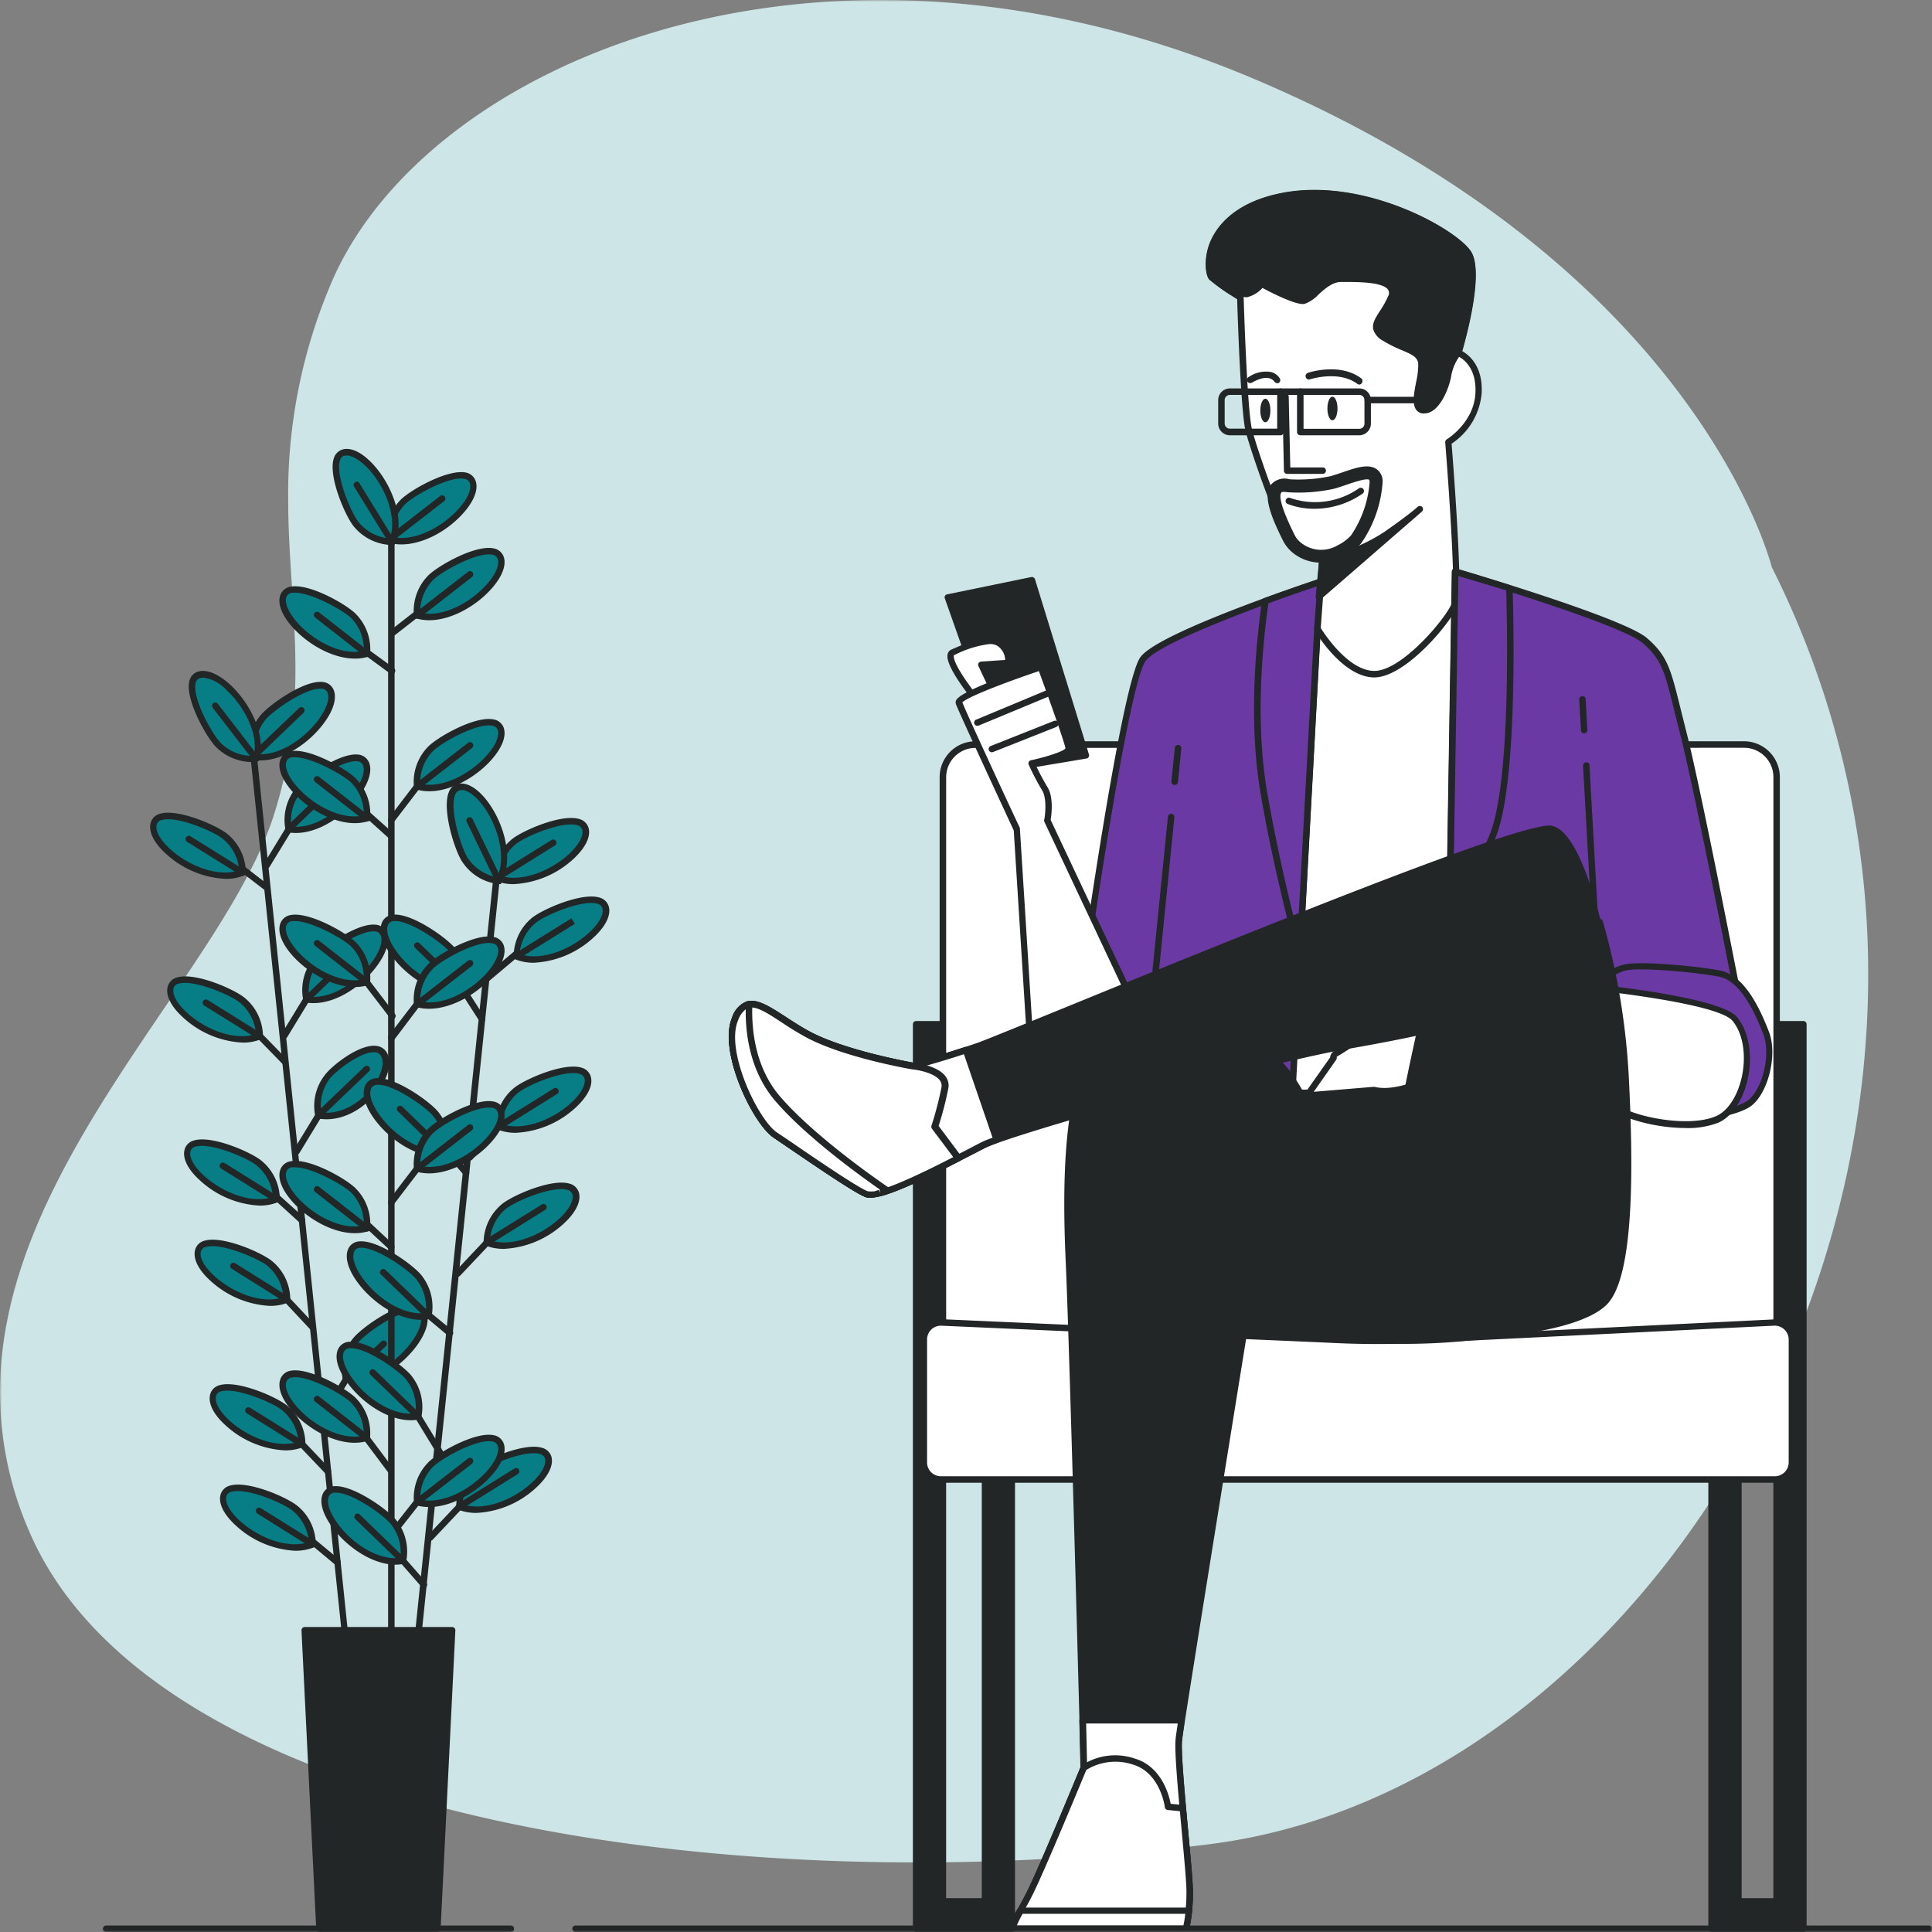 <svg width="522" height="522" fill="none" xmlns="http://www.w3.org/2000/svg">
  <rect width="100%" height="100%" fill="#808080" stroke="none"/>
  <g clip-path="url(#a)">
    <mask id="b" style="mask-type:luminance" maskUnits="userSpaceOnUse" x="0" y="0" width="522" height="522">
      <path d="M522 0H0v522h522V0Z" fill="#fff"/>
    </mask>
    <g mask="url(#b)">
      <path d="M237.92 0C163.81 0 106.14 35.67 89.06 77.52a144.92 144.92 0 0 0-11.2 57.2c0 15.95 1.96 30.63 1.96 46 0 12.37-1.27 25.21-5.84 39.54C60.4 262.76 0 314.72 0 376.2a94.26 94.26 0 0 0 7.93 37.65C34.87 476.38 141 503.2 247.67 503.2c26.76 0 53.56-1.68 79.17-4.93C423.86 486 504.73 379.67 504.76 263.4a244.5 244.5 0 0 0-26.06-110.19s-19.71-80.7-139.11-131.57C303.97 6.45 269.45 0 237.92 0Z" fill="#CDE5E6"/>
      <path d="M93.5 444.99a.85.85 0 0 1-.86-.79L67.82 205.8a.88.88 0 0 1 .77-.96c.47-.06.91.3.97.77L94.32 444c.05.46-.26.88-.74.95h-.03l-.04.04h-.02Z" fill="#222626"/>
      <path d="M88.55 398.41a.85.85 0 0 1-.63-.28l-10.37-10.9a.88.88 0 0 1 .04-1.25.88.88 0 0 1 1.24.03l10.37 10.9c.35.34.35.9 0 1.25a.8.8 0 0 1-.63.25" fill="#222626"/>
      <path d="M81.6 390.15a12.89 12.89 0 0 0-4.47-9.58c-2.9-2.57-18.08-9-19.54-3.63-1.56 5.84 14 17.31 24.01 13.2Z" fill="#077E86"/>
      <path d="M61.47 375.73c-.6 0-1.17.06-1.75.21-.65.13-1.16.6-1.35 1.23-.46 1.75 1.03 4.32 3.89 6.86 4.84 4.3 12.61 7.47 18.38 5.5a12.2 12.2 0 0 0-4.17-8.3c-1.97-1.8-10.28-5.5-15.02-5.5m15.5 16.14a25.66 25.66 0 0 1-15.74-6.53c-3.5-3.06-5.07-6.2-4.42-8.62a3.5 3.5 0 0 1 2.54-2.46c4.96-1.47 15.87 3.37 18.42 5.67a13.55 13.55 0 0 1 4.77 10.27v.55l-.51.2c-1.62.64-3.33.95-5.05.92Z" fill="#222626"/>
      <path d="M81.6 391.03a.88.88 0 0 1-.47-.14l-14.47-9.04a.9.9 0 0 1-.28-1.2.86.86 0 0 1 1.18-.3h.03l14.47 9.05c.42.24.56.79.3 1.19a.9.9 0 0 1-.76.44ZM91.11 422.95a.9.9 0 0 1-.56-.2l-10.12-8.43a.88.88 0 0 1-.12-1.23.87.87 0 0 1 1.22-.14l10.2 8.47c.36.3.41.84.12 1.21a.8.8 0 0 1-.74.3" fill="#222626"/>
      <path d="M84.41 417.25a12.74 12.74 0 0 0-4.47-9.58c-2.9-2.58-18.08-9-19.52-3.63-1.58 5.84 13.98 17.31 24 13.2" fill="#077E86"/>
      <path d="M64.28 402.86a6.6 6.6 0 0 0-1.76.2c-.65.12-1.15.6-1.35 1.23-.45 1.75 1.04 4.33 3.9 6.85 4.85 4.3 12.62 7.47 18.38 5.5-.25-3.2-1.74-6.18-4.18-8.29-1.95-1.8-10.28-5.49-15.01-5.49M79.78 419a25.64 25.64 0 0 1-15.75-6.54c-3.49-3.07-5.09-6.21-4.44-8.63a3.53 3.53 0 0 1 2.56-2.44c4.95-1.47 15.86 3.35 18.42 5.65a13.47 13.47 0 0 1 4.75 10.27v.55l-.5.21c-1.6.63-3.32.95-5.04.93Z" fill="#222626"/>
      <path d="M84.41 418.12a.87.87 0 0 1-.46-.14l-14.46-9.06a.89.89 0 0 1-.2-1.23.85.85 0 0 1 1.09-.26l14.49 9.04a.88.88 0 0 1-.48 1.62v.03h.02ZM81.52 330.5a.96.96 0 0 1-.6-.2l-10.15-9.23a.87.87 0 0 1 0-1.25.84.84 0 0 1 1.2-.02l10.23 9.21c.35.34.35.9 0 1.25a.82.82 0 0 1-.68.23" fill="#222626"/>
      <path d="M74.71 324a12.76 12.76 0 0 0-4.47-9.56c-2.9-2.6-18.08-8.95-19.52-3.69-1.58 5.9 13.98 17.35 24 13.25" fill="#077E86"/>
      <path d="M54.58 309.6c-.6 0-1.18.05-1.76.2-.64.13-1.15.6-1.35 1.24-.45 1.75 1.04 4.31 3.9 6.84 4.86 4.31 12.6 7.48 18.38 5.52-.25-3.2-1.74-6.2-4.18-8.31-1.94-1.8-10.26-5.5-15-5.5m15.5 16.14a25.54 25.54 0 0 1-15.75-6.54c-3.5-3.05-5.1-6.2-4.44-8.61a3.5 3.5 0 0 1 2.56-2.45c4.94-1.48 15.85 3.36 18.4 5.64a13.54 13.54 0 0 1 4.77 10.28v.56l-.51.21a13 13 0 0 1-5.04.91Z" fill="#222626"/>
      <path d="m74.71 324.87-.45-.08-14.5-9.05a.88.88 0 0 1 .93-1.5l14.5 9.06a.88.88 0 0 1-.48 1.6v-.03ZM84.36 359.35a.92.92 0 0 1-.65-.28l-10.23-10.94a.87.87 0 0 1-.14-1.23.87.87 0 0 1 1.23-.14l.18.18L85 357.86a.87.87 0 0 1-.63 1.5" fill="#222626"/>
      <path d="M77.52 351.07a12.74 12.74 0 0 0-4.47-9.57c-2.9-2.58-18.09-9-19.52-3.63-1.58 5.87 14 17.34 24 13.2" fill="#077E86"/>
      <path d="M57.38 336.7c-.6 0-1.17.05-1.75.2-.65.13-1.16.6-1.35 1.23-.46 1.75 1.05 4.32 3.9 6.86 4.85 4.3 12.62 7.47 18.37 5.5a12.13 12.13 0 0 0-4.07-8.3c-2.05-1.8-10.38-5.5-15.11-5.5m15.52 16.14a25.65 25.65 0 0 1-15.75-6.53c-3.5-3.06-5.07-6.2-4.42-8.62a3.5 3.5 0 0 1 2.54-2.46c4.95-1.47 15.87 3.37 18.42 5.66a13.47 13.47 0 0 1 4.75 10.28v.55l-.5.2c-1.6.64-3.32.95-5.04.92Z" fill="#222626"/>
      <path d="M77.52 351.99a.88.88 0 0 1-.46-.14L62.6 342.8a.87.87 0 0 1-.28-1.2.86.86 0 0 1 1.21-.29L78 350.36c.4.26.54.78.28 1.2a.89.89 0 0 1-.75.43ZM76.94 287.73a.9.9 0 0 1-.61-.27l-10.26-10.52a.89.89 0 0 1-.1-1.24.87.87 0 0 1 1.24-.1l.08.1 10.26 10.52c.35.35.35.9 0 1.24a.95.95 0 0 1-.63.25" fill="#222626"/>
      <path d="M70.12 279.98a12.79 12.79 0 0 0-4.48-9.55c-2.89-2.6-18.08-9-19.53-3.63-1.6 5.81 14 17.28 24 13.18Z" fill="#077E86"/>
      <path d="M50 265.56c-.6 0-1.17.05-1.75.21-.65.12-1.16.6-1.35 1.23-.46 1.75 1.03 4.31 3.89 6.86 4.84 4.3 12.61 7.47 18.38 5.5-.25-3.2-1.74-6.2-4.17-8.31-1.97-1.8-10.3-5.49-15.03-5.49H50Zm15.5 16.13a25.52 25.52 0 0 1-15.74-6.52c-3.5-3.07-5.1-6.2-4.44-8.63a3.5 3.5 0 0 1 2.54-2.45c4.95-1.5 15.87 3.36 18.42 5.66a13.55 13.55 0 0 1 4.77 10.28v.54l-.51.21a13 13 0 0 1-5.04.92Z" fill="#222626"/>
      <path d="M70.12 280.85a.88.88 0 0 1-.46-.14l-14.49-9.03a.9.9 0 0 1-.28-1.21.86.86 0 0 1 1.18-.3h.03l14.47 9.03c.42.25.56.8.3 1.2a.9.9 0 0 1-.75.44v.01ZM72.01 240.64a.83.83 0 0 1-.53-.18l-9.92-7.6a.87.87 0 0 1-.16-1.24.89.89 0 0 1 1.23-.17l9.87 7.63a.87.87 0 0 1-.49 1.56Z" fill="#222626"/>
      <path d="M65.5 235.75a12.9 12.9 0 0 0-4.47-9.58c-2.9-2.58-18.08-9-19.54-3.63-1.56 5.82 14.02 17.3 24.01 13.2Z" fill="#077E86"/>
      <path d="M45.37 221.35c-.56 0-1.12.07-1.67.2-.64.13-1.17.6-1.36 1.23-.46 1.76 1.05 4.32 3.89 6.86 4.86 4.3 12.63 7.47 18.38 5.5a12.1 12.1 0 0 0-4.17-8.3c-1.95-1.81-10.35-5.5-15.09-5.5m15.52 16.12a25.66 25.66 0 0 1-15.74-6.52c-3.5-3.07-5.07-6.2-4.42-8.63a3.5 3.5 0 0 1 2.54-2.45c4.94-1.48 15.87 3.36 18.41 5.66a13.7 13.7 0 0 1 4.77 10.28v.54l-.5.21c-1.62.63-3.34.95-5.06.91Z" fill="#222626"/>
      <path d="M65.5 236.62a.88.88 0 0 1-.47-.14l-14.47-9.03a.87.87 0 0 1-.28-1.21.86.86 0 0 1 1.21-.28l14.47 9.03c.4.25.54.77.3 1.18v.03a.91.91 0 0 1-.76.42ZM87.55 383.33a.89.89 0 0 1-.75-1.35l8.55-14.03a.89.89 0 0 1 1.23-.2c.35.25.46.72.26 1.1L88.3 382.9a.86.86 0 0 1-.74.44Z" fill="#222626"/>
      <path d="M93.5 372.66c-.74-3.6.14-7.36 2.4-10.3 2.3-3.13 15.85-12.55 18.36-7.59 2.75 5.39-10.14 19.82-20.77 17.9Z" fill="#077E86"/>
      <path d="M94.23 371.94c6.03.74 12.98-3.98 16.85-9.19 2.28-3.06 3.22-5.94 2.43-7.52a1.73 1.73 0 0 0-1.58-.91c-4.3-.35-13.5 6.17-15.31 8.63a12.07 12.07 0 0 0-2.39 8.93v.06Zm1.23 1.76c-.7 0-1.42-.05-2.12-.18l-.55-.1-.15-.53c-.8-3.87.14-7.9 2.56-11.05 2.03-2.77 11.7-9.75 16.87-9.34 1.26.03 2.4.75 3 1.87 1.12 2.23.19 5.65-2.58 9.37-3.86 5.2-10.7 9.96-17.03 9.96Z" fill="#222626"/>
      <path d="M93.5 373.54a.92.92 0 0 1-.65-.28.87.87 0 0 1 0-1.25l10.19-9.57a.88.88 0 0 1 1.24.04c.33.34.32.9-.03 1.24l-10.2 9.58a.96.96 0 0 1-.55.24ZM80.11 312a.87.87 0 0 1-.45-.14.86.86 0 0 1-.3-1.2l8.56-14.02a.88.88 0 1 1 1.5.9l-8.55 14.04a.88.88 0 0 1-.76.44" fill="#222626"/>
      <path d="M86.06 301.32c-.72-3.61.17-7.37 2.42-10.28 2.3-3.14 12.89-10.96 15.41-6.01 2.74 5.38-7.17 18.24-17.81 16.29" fill="#077E86"/>
      <path d="M86.76 300.55c5.93.77 11.26-3.25 14-7.02 2.3-3.08 3.17-6.28 2.24-8.1-.31-.68-1-1.12-1.75-1.12-3.65-.3-10.5 5-12.24 7.24a12.18 12.18 0 0 0-2.21 9h-.04Zm1.5 1.86c-.82 0-1.6-.07-2.4-.21l-.54-.1-.14-.54c-.8-3.87.12-7.9 2.54-11.04 1.88-2.55 9.18-8.35 13.75-7.95 1.36.05 2.56.84 3.16 2.05 1.26 2.48.34 6.28-2.38 9.96-2.72 3.69-7.98 7.83-14 7.83Z" fill="#222626"/>
      <path d="M86.06 302.2a.87.87 0 0 1-.88-.88c0-.25.1-.47.26-.63l13.04-12.49a.89.89 0 0 1 1.24.04c.33.35.32.9-.03 1.24l-13.03 12.5a.84.84 0 0 1-.6.22ZM76.83 280.64a.85.85 0 0 1-.45-.12.88.88 0 0 1-.28-1.21l8.56-14.03a.86.86 0 0 1 1.2-.28c.4.26.55.8.29 1.2l-8.56 14.04a.84.84 0 0 1-.76.4Z" fill="#222626"/>
      <path d="M82.8 269.98c-.72-3.61.15-7.37 2.42-10.3 2.3-3.12 15.85-12.53 18.36-7.59 2.73 5.4-10.09 19.84-20.78 17.89Z" fill="#077E86"/>
      <path d="M83.52 269.28c6.05.73 13-3.98 16.87-9.21 2.28-3.07 3.2-5.94 2.4-7.5a1.75 1.75 0 0 0-1.58-.92c-4.28-.35-13.48 6.16-15.3 8.63a12.23 12.23 0 0 0-2.4 8.93v.07Zm1.22 1.75c-.7 0-1.42-.05-2.12-.2l-.54-.08-.14-.52c-.8-3.88.14-7.92 2.56-11.05 2-2.78 11.68-9.79 16.85-9.35a3.5 3.5 0 0 1 3 1.88c1.14 2.22.21 5.62-2.56 9.34-3.88 5.23-10.7 9.98-17.05 9.98Z" fill="#222626"/>
      <path d="M82.8 270.86c-.5 0-.88-.4-.86-.9 0-.23.1-.45.26-.61l13.05-12.49a.88.88 0 0 1 1.21 1.26l-13.03 12.5a.78.78 0 0 1-.63.24ZM72.06 234.7a.88.88 0 0 1-.45-.15.86.86 0 0 1-.3-1.19l8.56-14.03a.86.86 0 0 1 1.17-.3h.04c.4.26.54.77.3 1.18v.03l-8.58 14.03a.9.9 0 0 1-.74.44" fill="#222626"/>
      <path d="M78 224.03c-.71-3.61.17-7.37 2.43-10.3 2.3-3.13 15.75-12.55 18.34-7.59 2.76 5.39-10.13 19.82-20.76 17.89Z" fill="#077E86"/>
      <path d="M78.75 223.31c6.01.75 12.97-3.98 16.83-9.19 2.28-3.07 3.21-5.94 2.42-7.52a1.75 1.75 0 0 0-1.58-.91c-4.28-.32-13.5 6.17-15.3 8.62a12.07 12.07 0 0 0-2.4 8.93v.07h.03Zm1.22 1.75c-.7 0-1.42-.05-2.12-.17l-.54-.1-.16-.53c-.79-3.88.14-7.91 2.56-11.05 2.03-2.77 11.68-9.77 16.87-9.35 1.26.04 2.4.75 3 1.88 1.12 2.22.2 5.63-2.58 9.34-3.86 5.23-10.68 9.98-17.03 9.98Z" fill="#222626"/>
      <path d="M78 224.85a.87.87 0 0 1-.87-.87c0-.25.1-.48.27-.63l13.03-12.53a.89.89 0 0 1 1.24.04c.33.35.32.91-.03 1.24L78.6 224.6a.86.86 0 0 1-.6.25Z" fill="#222626"/>
      <path d="M68.42 204.44c-.74-3.61.1-7.37 2.35-10.3 2.3-3.13 15.85-12.55 18.36-7.59 2.8 5.39-10.09 19.82-20.71 17.89Z" fill="#077E86"/>
      <path d="M69.15 203.7c6.02.76 12.98-3.98 16.86-9.19 2.28-3.07 3.2-5.94 2.42-7.52a1.76 1.76 0 0 0-1.6-.91c-4.23-.34-13.49 6.17-15.3 8.63a12.07 12.07 0 0 0-2.38 8.92v.07Zm1.23 1.76c-.7 0-1.42-.06-2.12-.18l-.55-.1-.15-.53c-.8-3.88.14-7.9 2.56-11.05 2.03-2.77 11.71-9.77 16.87-9.35 1.28.04 2.44.76 3.03 1.88 1.12 2.23.2 5.63-2.58 9.35-3.89 5.22-10.73 9.98-17.06 9.98Z" fill="#222626"/>
      <path d="M68.42 205.3a.92.92 0 0 1-.65-.28.87.87 0 0 1 0-1.25L80.8 191.3a.89.89 0 0 1 1.24.03c.34.35.32.91-.03 1.25l-13 12.48a.84.84 0 0 1-.6.25Z" fill="#222626"/>
      <path d="M69.17 204.95c-3.67.31-7.3-.95-9.96-3.5-2.88-2.62-10.79-17.13-5.61-19.13 5.63-2.12 18.6 12.21 15.57 22.61" fill="#077E86"/>
      <path d="M54.86 183.11c-.32 0-.65.06-.95.16-.61.25-1.03.83-1.09 1.47-.78 4.21 4.7 14.04 7 16.17a12.15 12.15 0 0 0 8.75 3.32c1.37-5.94-2.6-13.36-7.34-17.75a10.73 10.73 0 0 0-6.37-3.42v.07-.02ZM68 205.9a13.93 13.93 0 0 1-9.4-3.84c-2.54-2.32-8.47-12.7-7.5-17.79.19-1.23 1-2.26 2.15-2.72 2.34-.9 5.61.39 9.02 3.51 5.24 4.91 9.68 13.4 7.71 20.1l-.15.53-.55.1c-.42.05-.86.07-1.28.09" fill="#222626"/>
      <path d="M69.17 205.83a.93.93 0 0 1-.7-.34l-11.02-14.3a.88.88 0 0 1 .23-1.24.86.86 0 0 1 1.14.16l11.02 14.31a.86.86 0 0 1-.69 1.4M105.74 443.82a.87.87 0 0 1-.88-.88V141.5c0-.49.39-.87.88-.87s.87.38.87.87v301.43c0 .49-.38.88-.87.88ZM109.4 477.82h-.16a.9.9 0 0 1-.78-.96l24.69-238.43a.85.85 0 0 1 .93-.77h.03c.48.05.84.47.8.96l-24.68 238.43a.88.88 0 0 1-.81.77" fill="#222626"/>
      <path d="M114.61 429.12a.9.9 0 0 1-.67-.3l-5.7-6.54a.9.9 0 0 1 0-1.25.84.84 0 0 1 1.21 0l5.72 6.55a.9.9 0 0 1 0 1.24.82.82 0 0 1-.58.3" fill="#222626"/>
      <path d="M108.91 421.7c.72-3.61-.16-7.37-2.42-10.3-2.31-3.12-15.87-12.53-18.36-7.57-2.76 5.38 10.12 19.82 20.78 17.87Z" fill="#077E86"/>
      <path d="M90.81 403.3h-.35c-.65 0-1.26.34-1.58.91-.79 1.57.14 4.46 2.42 7.53 3.86 5.26 10.8 9.93 16.86 9.19.42-3.2-.46-6.44-2.44-8.98-1.75-2.4-10.5-8.65-14.93-8.65m16.12 19.45c-6.31 0-13.13-4.75-17.03-9.98-2.77-3.71-3.7-7.12-2.58-9.34a3.51 3.51 0 0 1 3-1.88c5.14-.4 14.84 6.56 16.88 9.33a13.64 13.64 0 0 1 2.55 11.05l-.14.52-.54.1c-.7.13-1.42.2-2.14.2Z" fill="#222626"/>
      <path d="M108.91 422.58a.91.91 0 0 1-.61-.25L96.06 410.5a.88.88 0 0 1-.13-1.22.88.88 0 0 1 1.23-.13l.09.1 12.24 11.83c.33.33.35.88 0 1.2a.89.89 0 0 1-.6.3M121.6 361.07a.83.83 0 0 1-.57-.2l-8.49-7.11a.87.87 0 0 1 .97-1.46l.15.13 8.5 7.01c.36.32.41.88.1 1.25a.83.83 0 0 1-.67.38Z" fill="#222626"/>
      <path d="M115.75 355.55c.72-3.62-.16-7.37-2.42-10.3-2.3-3.12-15.85-12.54-18.36-7.57-2.74 5.38 10.14 19.81 20.78 17.87Z" fill="#077E86"/>
      <path d="M97.65 337.13h-.33c-.67 0-1.26.35-1.58.93-.8 1.56.12 4.44 2.4 7.5 3.88 5.27 10.82 9.93 16.86 9.2.42-3.18-.44-6.4-2.39-8.95-1.77-2.44-10.6-8.68-14.98-8.68m16.14 19.47c-6.33 0-13.16-4.75-17.05-9.96-2.77-3.72-3.68-7.14-2.56-9.37a3.51 3.51 0 0 1 3-1.87c5.14-.4 14.82 6.57 16.85 9.34a13.66 13.66 0 0 1 2.58 11.03l-.16.55-.54.09c-.7.14-1.4.19-2.12.19Z" fill="#222626"/>
      <path d="M115.75 356.42a.84.84 0 0 1-.6-.24l-12.24-11.84a.84.84 0 0 1 0-1.2.88.88 0 0 1 1.25-.03l12.24 11.84c.35.33.35.9 0 1.25a.8.8 0 0 1-.65.22ZM118.89 393.3a.9.9 0 0 1-.75-.4l-8.56-14.03a.89.89 0 0 1 .38-1.17.85.85 0 0 1 1.09.26l8.58 14.03c.24.42.12.95-.3 1.21a.71.71 0 0 1-.46.1" fill="#222626"/>
      <path d="M112.94 382.63c.72-3.62-.15-7.37-2.42-10.3-2.31-3.12-15.87-12.54-18.36-7.6-2.75 5.44 10.07 19.88 20.78 17.9Z" fill="#077E86"/>
      <path d="M94.88 364.26h-.35c-.65 0-1.26.34-1.58.92-.79 1.56.14 4.43 2.42 7.5 3.86 5.26 10.82 9.93 16.87 9.2.42-3.2-.44-6.44-2.4-9-1.79-2.4-10.58-8.62-14.98-8.62h.02ZM111 383.73c-6.32 0-13.14-4.75-17.01-9.98-2.78-3.72-3.72-7.12-2.58-9.35a3.49 3.49 0 0 1 3-1.87c5.12-.42 14.83 6.56 16.87 9.33a13.62 13.62 0 0 1 2.56 11.05l-.14.52-.55.1c-.7.13-1.42.2-2.14.2" fill="#222626"/>
      <path d="M112.94 383.54a.9.9 0 0 1-.6-.25l-12.25-11.84a.87.87 0 0 1 0-1.24.87.87 0 0 1 1.24 0l12.25 11.84c.33.33.35.87 0 1.2a.88.88 0 0 1-.64.29ZM125.87 317.63a.9.9 0 0 1-.67-.3l-8.17-9.45a.87.87 0 0 1 .25-1.21.87.87 0 0 1 1.07.07l8.19 9.43a.9.9 0 0 1 0 1.25.9.9 0 0 1-.67.21Z" fill="#222626"/>
      <path d="M120.31 311.51a12.8 12.8 0 0 0-2.33-10.3c-2.3-3.12-15.87-12.53-18.36-7.57-2.85 5.38 10.03 19.82 20.7 17.87Z" fill="#077E86"/>
      <path d="M102.25 293.1h-.35c-.67 0-1.27.34-1.58.92-.8 1.56.14 4.44 2.42 7.51 3.87 5.26 10.84 9.93 16.85 9.19.42-3.2-.44-6.44-2.4-9-1.77-2.38-10.6-8.63-14.96-8.63m16.12 19.42c-6.33 0-13.16-4.75-17.05-9.96-2.77-3.72-3.68-7.14-2.58-9.37a3.49 3.49 0 0 1 3-1.87c5.14-.4 14.84 6.57 16.87 9.34a13.58 13.58 0 0 1 2.56 11.04l-.14.54-.54.09c-.7.14-1.4.19-2.12.19Z" fill="#222626"/>
      <path d="M120.31 312.39a.91.91 0 0 1-.61-.25l-12.21-11.9a.85.85 0 0 1-.03-1.2l.03-.04a.84.84 0 0 1 1.21 0l12.24 11.84c.35.34.35.9.02 1.25a.89.89 0 0 1-.63.26l-.04.04h.02ZM130.24 276.24a.89.89 0 0 1-.74-.4l-7.9-12.28a.88.88 0 0 1 .27-1.21.9.9 0 0 1 1.21.26l7.88 12.28c.26.4.15.93-.23 1.2h-.04a.67.67 0 0 1-.47.15" fill="#222626"/>
      <path d="M124.98 267.28c.71-3.61-.16-7.37-2.42-10.3-2.32-3.12-15.88-12.54-18.37-7.57-2.84 5.38 10.03 19.8 20.79 17.87Z" fill="#077E86"/>
      <path d="M106.8 248.86h-.34c-.67 0-1.27.35-1.58.93-.8 1.56.14 4.44 2.42 7.51 3.87 5.26 10.8 9.93 16.87 9.19.42-3.2-.44-6.44-2.4-9-1.77-2.38-10.58-8.63-14.96-8.63Zm16.12 19.47c-6.31 0-13.13-4.75-17.03-9.96-2.77-3.72-3.7-7.14-2.57-9.37a3.51 3.51 0 0 1 3-1.87c5.12-.42 14.83 6.57 16.87 9.35a13.59 13.59 0 0 1 2.56 11.03l-.14.54-.55.09c-.7.14-1.42.2-2.14.2Z" fill="#222626"/>
      <path d="M124.98 268.15a.88.88 0 0 1-.62-.24l-12.24-11.84a.84.84 0 0 1 0-1.2.87.87 0 0 1 1.24 0l12.25 11.83c.35.33.35.9.02 1.25a.82.82 0 0 1-.62.26l-.03-.04v-.02ZM116.24 416.26a.9.9 0 0 1-.61-.24.84.84 0 0 1 0-1.21l11.24-11.93a.88.88 0 0 1 1.25-.03c.35.33.36.9.03 1.24l-11.2 11.86a.83.83 0 0 1-.7.33" fill="#222626"/>
      <path d="M124.13 407.06a12.89 12.89 0 0 1 4.48-9.58c2.87-2.6 18.08-9.01 19.52-3.65 1.57 5.84-13.98 17.31-24 13.23Z" fill="#077E86"/>
      <path d="M124.98 406.44c5.75 1.97 13.52-1.2 18.36-5.52 2.87-2.53 4.35-5.16 3.9-6.84-.2-.63-.71-1.1-1.36-1.23-4.1-1.23-14.49 3.25-16.76 5.26a12.12 12.12 0 0 0-4.16 8.33m3.75 2.33c-1.7.02-3.38-.28-4.95-.9l-.5-.22v-.54c0-3.97 1.75-7.72 4.75-10.28 2.58-2.3 13.47-7.15 18.41-5.66a3.53 3.53 0 0 1 2.57 2.44c.64 2.41-.99 5.55-4.44 8.62a25.53 25.53 0 0 1-15.84 6.54Z" fill="#222626"/>
      <path d="M124.13 407.93a.87.87 0 0 1-.87-.87c0-.32.16-.6.42-.76l15.3-9.52a.87.87 0 0 1 1.22.28c.26.4.14.93-.25 1.2h-.03l-15.31 9.53a.89.89 0 0 1-.48.14ZM123.7 344.94a.87.87 0 0 1-.61-1.5l11.22-11.92a.88.88 0 0 1 1.24-.03c.35.33.37.89.04 1.24l-11.25 11.93a.91.91 0 0 1-.65.28Z" fill="#222626"/>
      <path d="M131.52 335.7a12.86 12.86 0 0 1 4.47-9.56c2.88-2.6 18.08-9.02 19.54-3.65 1.56 5.78-14 17.3-24.01 13.2Z" fill="#077E86"/>
      <path d="M132.4 335.1c5.75 1.96 13.52-1.23 18.37-5.53 2.86-2.54 4.34-5.15 3.88-6.85-.2-.64-.7-1.1-1.35-1.23-4.09-1.23-14.47 3.24-16.77 5.26a12.1 12.1 0 0 0-4.15 8.35m3.75 2.33c-1.7.02-3.38-.28-4.96-.91l-.51-.21v-.55a13.7 13.7 0 0 1 4.8-10.3c2.56-2.27 13.45-7.13 18.4-5.66a3.52 3.52 0 0 1 2.56 2.46c.65 2.42-.96 5.56-4.42 8.63a25.72 25.72 0 0 1-15.87 6.54Z" fill="#222626"/>
      <path d="M131.52 336.57a.84.84 0 0 1-.74-.4.87.87 0 0 1 .28-1.21l15.33-9.53a.81.81 0 0 1 1.16.25v.03c.28.4.17.93-.23 1.2h-.04l-15.3 9.54a.86.86 0 0 1-.48.12M126.92 313.58a.86.86 0 0 1-.9-.83.9.9 0 0 1 .27-.64l11.24-11.93a.88.88 0 0 1 1.25-.04c.35.34.37.9.03 1.25l-11.24 11.93a.9.9 0 0 1-.65.26Z" fill="#222626"/>
      <path d="M134.76 304.35a12.74 12.74 0 0 1 4.47-9.57c2.88-2.58 18.07-9 19.52-3.63 1.58 5.82-13.97 17.3-23.99 13.2Z" fill="#077E86"/>
      <path d="M135.64 303.74c5.75 1.96 13.52-1.21 18.38-5.5 2.88-2.55 4.35-5.18 3.9-6.86-.18-.63-.71-1.1-1.36-1.23-4.1-1.25-14.49 3.24-16.77 5.26a12.25 12.25 0 0 0-4.17 8.33m3.75 2.33c-1.7.02-3.38-.28-4.94-.9l-.51-.2v-.56c0-3.97 1.75-7.72 4.75-10.28 2.58-2.3 13.47-7.16 18.42-5.67 1.22.3 2.19 1.25 2.54 2.46.67 2.4-.96 5.54-4.42 8.63a25.66 25.66 0 0 1-15.84 6.52Z" fill="#222626"/>
      <path d="M134.76 305.23a.86.86 0 0 1-.73-.42.85.85 0 0 1 .24-1.18h.04l15.3-9.55a.9.9 0 0 1 1.22.28c.26.4.14.94-.28 1.2l-15.33 9.55a.86.86 0 0 1-.46.12ZM131.57 265.26a.9.9 0 0 1-.67-.3.89.89 0 0 1 .1-1.24l11.37-9.58a.9.9 0 0 1 1.25.13c.3.36.24.9-.12 1.22l-11.37 9.58a.74.74 0 0 1-.56.2Z" fill="#222626"/>
      <path d="M139.51 258.39a12.7 12.7 0 0 1 4.48-9.56c2.87-2.6 18.08-9.02 19.52-3.65 1.58 5.84-14.05 17.31-24 13.2Z" fill="#077E86"/>
      <path d="M140.48 257.8c5.77 1.95 13.54-1.24 18.38-5.53 2.88-2.55 4.35-5.16 3.9-6.86-.18-.63-.7-1.1-1.36-1.23-4.1-1.23-14.49 3.25-16.76 5.26a12.17 12.17 0 0 0-4.27 8.35h.1Zm3.75 2.32c-1.7.02-3.38-.28-4.94-.9l-.51-.22v-.54a13.6 13.6 0 0 1 4.75-10.3c2.58-2.28 13.47-7.13 18.41-5.66 1.23.3 2.2 1.24 2.55 2.45.66 2.4-.97 5.56-4.42 8.63a25.63 25.63 0 0 1-15.84 6.54Z" fill="#222626"/>
    </g>
    <path d="m139.1 257.63 15.29-9.52.93 1.49-15.31 9.52-.92-1.49Z" fill="#222626"/>
    <mask id="c" style="mask-type:luminance" maskUnits="userSpaceOnUse" x="0" y="0" width="522" height="522">
      <path d="M522 0H0v522h522V0Z" fill="#fff"/>
    </mask>
    <g mask="url(#c)">
      <path d="M134.15 237.24a12.74 12.74 0 0 1 4.47-9.58c2.88-2.58 18.06-9 19.52-3.63 1.58 5.84-13.92 17.31-24 13.2Z" fill="#077E86"/>
      <path d="M135.03 236.57c5.75 1.96 13.52-1.23 18.38-5.52 2.85-2.55 4.34-5.18 3.89-6.86-.2-.63-.72-1.1-1.37-1.23-4.09-1.23-14.47 3.25-16.75 5.26a12.2 12.2 0 0 0-4.17 8.42v-.07h.02Zm3.75 2.31c-1.7.02-3.39-.28-4.95-.9l-.5-.2v-.56c0-3.97 1.75-7.72 4.75-10.28 2.56-2.3 13.47-7.14 18.41-5.66 1.23.3 2.2 1.24 2.54 2.45.65 2.4-.96 5.56-4.41 8.63a25.66 25.66 0 0 1-15.84 6.52Z" fill="#222626"/>
      <path d="M134.15 238.11a.94.94 0 0 1-.76-.4.88.88 0 0 1 .3-1.21l15.31-9.54a.87.87 0 0 1 1.21.28c.27.4.13.95-.28 1.2L134.6 238a.85.85 0 0 1-.45.12Z" fill="#222626"/>
      <path d="M134.78 237.92a12.76 12.76 0 0 1-9.03-5.45c-2.28-3.16-7-18.98-1.58-19.86 6.05-.96 15.71 15.75 10.6 25.3" fill="#077E86"/>
      <path d="M124.7 213.5h-.37c-.65.13-1.16.6-1.35 1.24-1.65 3.94 1.75 14.76 3.5 17.23a12.2 12.2 0 0 0 7.83 5.06c2.56-5.55.19-13.63-3.5-18.93-2.13-2.93-4.4-4.66-6.1-4.66v.07h-.02Zm10.59 25.37h-.55a13.56 13.56 0 0 1-9.77-5.91c-2-2.8-5.66-14.17-3.7-18.94a3.49 3.49 0 0 1 2.7-2.28c2.48-.39 5.43 1.54 8.1 5.26 4.2 5.89 6.72 15.1 3.5 21.25l-.3.62h.02Z" fill="#222626"/>
      <path d="M134.78 238.88a.85.85 0 0 1-.79-.49l-7.86-16.27a.87.87 0 0 1 .34-1.2.87.87 0 0 1 1.19.34l.05.1 7.86 16.26a.9.9 0 0 1-.4 1.18l-.4.08ZM105.39 397.94a.84.84 0 0 1-.7-.36l-9.34-12.46a.89.89 0 0 1 .2-1.23.9.9 0 0 1 1.22.2l9.32 12.44a.87.87 0 0 1-.7 1.4Z" fill="#222626"/>
      <path d="M99.1 388.5c.32-3.68-.94-7.31-3.48-9.98-2.62-2.87-17.07-10.84-19.05-5.64-2.14 5.64 12.15 18.66 22.55 15.62" fill="#077E86"/>
      <path d="M79.78 372.1c-.3 0-.6.04-.9.1-.64.04-1.22.45-1.48 1.06-.64 1.65.6 4.4 3.17 7.23 4.37 4.77 11.77 8.76 17.71 7.4a12 12 0 0 0-3.3-8.77c-1.92-2.12-10.64-7.02-15.22-7.02m16.1 17.72c-5.94 0-12.5-3.77-16.59-8.21-3.14-3.42-4.4-6.72-3.49-9.05a3.5 3.5 0 0 1 2.77-2.21c5.09-.95 15.44 5 17.73 7.54a13.56 13.56 0 0 1 3.69 10.72l-.1.54-.52.16c-1.12.33-2.3.5-3.49.5Z" fill="#222626"/>
      <path d="M99.1 389.38a.88.88 0 0 1-.54-.18l-13.45-10.52a.89.89 0 0 1-.09-1.25c.3-.33.8-.4 1.16-.14l13.47 10.53c.37.3.44.84.14 1.23a.87.87 0 0 1-.68.33ZM105.74 337.82a.85.85 0 0 1-.6-.23l-9.65-9a.88.88 0 0 1-.03-1.24.88.88 0 0 1 1.24-.04l9.63 8.98c.35.33.35.9 0 1.25a.8.8 0 0 1-.6.28Z" fill="#222626"/>
      <path d="M99.1 331.78c.32-3.68-.94-7.31-3.48-9.98-2.62-2.87-17.07-10.83-19.05-5.64-2.14 5.71 12.15 18.71 22.55 15.62" fill="#077E86"/>
      <path d="M79.78 315.4c-.3-.03-.6-.03-.9 0-.66.06-1.22.48-1.48 1.09-.64 1.63.6 4.4 3.17 7.23 4.37 4.77 11.77 8.76 17.71 7.38.13-3.25-1.05-6.4-3.3-8.77-1.92-1.98-10.64-6.93-15.22-6.93m16.1 17.79c-5.94 0-12.5-3.77-16.59-8.23-3.14-3.4-4.4-6.7-3.49-9.03.48-1.18 1.53-2 2.79-2.18 5.09-.96 15.43 5 17.73 7.55A13.57 13.57 0 0 1 99.98 332l-.08.55-.53.15c-1.14.34-2.31.5-3.49.48" fill="#222626"/>
      <path d="M99.1 332.73a.9.9 0 0 1-.54-.2l-13.45-10.51a.89.89 0 0 1-.09-1.25c.3-.33.8-.4 1.16-.14l13.47 10.52a.9.9 0 0 1 .14 1.25.89.89 0 0 1-.68.33ZM106.03 275.35a.87.87 0 0 1-.7-.36l-9.96-13a.87.87 0 0 1 .23-1.22.9.9 0 0 1 1.16.16l9.96 13.03a.9.9 0 0 1-.16 1.25.93.93 0 0 1-.53.15" fill="#222626"/>
      <path d="M99.1 265.35c.32-3.68-.94-7.31-3.48-9.98-2.62-2.88-17.07-10.84-19.05-5.65-2.14 5.65 12.15 18.66 22.55 15.63" fill="#077E86"/>
      <path d="M79.78 248.88c-.3-.03-.6-.03-.9 0-.66.05-1.22.47-1.48 1.09-.64 1.63.6 4.4 3.17 7.22 4.37 4.77 11.77 8.77 17.71 7.4.13-3.24-1.05-6.4-3.3-8.76-1.92-1.99-10.64-6.95-15.22-6.95m16.1 17.79c-5.94 0-12.5-3.78-16.59-8.21-3.14-3.42-4.4-6.72-3.49-9.05.48-1.18 1.53-2 2.79-2.18 5.07-.96 15.43 5 17.73 7.54a13.56 13.56 0 0 1 3.68 10.72l-.08.54-.53.16c-1.14.33-2.31.5-3.49.48" fill="#222626"/>
      <path d="M99.1 266.23a.87.87 0 0 1-.54-.18l-13.45-10.52a.89.89 0 0 1-.09-1.25c.3-.33.8-.4 1.16-.14l13.47 10.53c.37.3.44.84.14 1.22a.86.86 0 0 1-.68.34ZM105.39 226.47a.98.98 0 0 1-.6-.23l-9.31-8.4a.9.9 0 0 1 0-1.25.87.87 0 0 1 1.24 0l9.24 8.26c.36.34.36.9 0 1.25a.9.9 0 0 1-.57.37Z" fill="#222626"/>
      <path d="M99.1 221.08a12.9 12.9 0 0 0-3.48-10c-2.62-2.85-17.07-10.81-19.05-5.62-2.14 5.63 12.15 18.66 22.55 15.62" fill="#077E86"/>
      <path d="M79.78 204.62c-.3-.04-.6-.04-.9 0-.66.05-1.22.47-1.48 1.08-.64 1.63.6 4.4 3.17 7.21 4.37 4.79 11.77 8.77 17.71 7.4.13-3.24-1.05-6.4-3.3-8.77-1.92-1.98-10.64-6.92-15.22-6.92m16.1 17.78c-5.94 0-12.5-3.79-16.59-8.23-3.14-3.5-4.4-6.7-3.49-9.03a3.5 3.5 0 0 1 2.79-2.17c5.09-.97 15.43 5 17.73 7.54a13.57 13.57 0 0 1 3.68 10.71l-.08.55-.53.16c-1.14.31-2.31.47-3.49.47" fill="#222626"/>
      <path d="M99.1 221.96a.9.9 0 0 1-.54-.2l-13.45-10.51a.89.89 0 0 1-.09-1.25c.3-.33.8-.4 1.16-.14l13.47 10.52c.37.3.44.84.14 1.23a.88.88 0 0 1-.68.35ZM105.91 182.17a.78.78 0 0 1-.5-.18l-9.67-7.1a.9.9 0 0 1-.2-1.23.89.89 0 0 1 1.23-.17l9.67 7.01c.38.3.47.82.2 1.23a.86.86 0 0 1-.73.44Z" fill="#222626"/>
      <path d="M99.1 176.6c.32-3.68-.94-7.3-3.48-9.97-2.62-2.88-17.07-10.84-19.05-5.65-2.14 5.65 12.15 18.66 22.55 15.63" fill="#077E86"/>
      <path d="M79.78 160.16c-.3-.04-.6-.04-.9 0-.66.05-1.22.47-1.48 1.08-.64 1.63.6 4.4 3.17 7.23 4.37 4.77 11.77 8.77 17.71 7.38.13-3.24-1.05-6.4-3.3-8.77-1.92-1.96-10.64-6.92-15.22-6.92m16.1 17.78c-5.94 0-12.5-3.77-16.59-8.22-3.14-3.4-4.4-6.7-3.49-9.04.48-1.17 1.53-2 2.79-2.17 5.09-.97 15.43 5 17.73 7.54a13.57 13.57 0 0 1 3.68 10.71l-.08.55-.53.16c-1.14.33-2.31.49-3.49.47" fill="#222626"/>
      <path d="M99.1 177.52a.87.87 0 0 1-.54-.18l-13.45-10.52a.89.89 0 0 1-.09-1.24c.3-.34.8-.4 1.16-.14l13.47 10.52c.39.3.44.86.14 1.23a.86.86 0 0 1-.68.33ZM107.75 412.98a.9.9 0 0 1-.54-.19.87.87 0 0 1-.16-1.23l8.03-10.22a.88.88 0 0 1 1.23-.14c.39.3.46.84.16 1.23l-8.03 10.22a.9.9 0 0 1-.69.33Z" fill="#222626"/>
      <path d="M112.73 405.81a12.8 12.8 0 0 1 3.51-9.98c2.62-2.88 17.07-10.84 19.05-5.65 2.14 5.65-12.16 18.74-22.56 15.63Z" fill="#077E86"/>
      <path d="M113.56 405.16c5.93 1.37 13.31-2.61 17.71-7.38 2.6-2.82 3.8-5.6 3.18-7.23a1.75 1.75 0 0 0-1.5-1.08c-4.17-.78-13.99 4.73-16.11 7.01a12.07 12.07 0 0 0-3.3 8.63v.05h.02Zm2.42 2.02c-1.18 0-2.37-.14-3.5-.47l-.54-.16-.08-.55c-.39-3.92.94-7.83 3.68-10.71 2.31-2.55 12.66-8.5 17.73-7.54 1.25.17 2.32 1 2.79 2.17.9 2.33-.39 5.63-3.5 9.03-4.08 4.4-10.65 8.23-16.6 8.23" fill="#222626"/>
      <path d="M112.73 406.69a.87.87 0 0 1-.87-.88c0-.28.12-.54.35-.7l14.24-11.05a.89.89 0 0 1 1.24.16.9.9 0 0 1-.15 1.23l-14.26 11.06a.88.88 0 0 1-.55.18ZM105.74 325.7a.87.87 0 0 1-.88-.84c0-.22.07-.4.2-.57l9.95-13.03a.9.9 0 0 1 1.23-.15c.39.3.46.84.16 1.22l-9.96 13.03a.9.9 0 0 1-.7.34Z" fill="#222626"/>
      <path d="M112.73 315.72c-.31-3.69.95-7.32 3.51-10 2.62-2.86 17.07-10.82 19.05-5.63 2.14 5.63-12.16 18.64-22.56 15.63Z" fill="#077E86"/>
      <path d="M113.56 315.02c5.93 1.36 13.31-2.62 17.71-7.4 2.6-2.81 3.8-5.58 3.18-7.21a1.75 1.75 0 0 0-1.5-1.09c-4.17-.77-13.99 4.74-16.11 7.01a12.12 12.12 0 0 0-3.3 8.69m2.42 2.01c-1.17 0-2.37-.15-3.5-.47l-.53-.16-.09-.54a13.6 13.6 0 0 1 3.68-10.72c2.32-2.54 12.67-8.49 17.73-7.54 1.25.18 2.32 1 2.8 2.18.89 2.33-.4 5.63-3.52 9.03-4.06 4.44-10.64 8.22-16.59 8.22" fill="#222626"/>
      <path d="M112.73 316.6a.88.88 0 0 1-.68-.36.87.87 0 0 1 .16-1.22l14.24-11.07a.9.9 0 0 1 1.24.16.9.9 0 0 1-.15 1.23l-14.26 11.06a.9.9 0 0 1-.55.2ZM105.74 281.24a.83.83 0 0 1-.53-.18.9.9 0 0 1-.16-1.24l9.96-13.01a.87.87 0 0 1 1.23-.1c.34.3.4.8.14 1.17l-9.89 13.08a.9.9 0 0 1-.77.28" fill="#222626"/>
      <path d="M112.73 271.24a12.8 12.8 0 0 1 3.51-9.98c2.62-2.87 17.07-10.83 19.05-5.64 2.14 5.64-12.16 18.66-22.56 15.62Z" fill="#077E86"/>
      <path d="M113.56 270.56c5.93 1.37 13.31-2.62 17.71-7.4 2.6-2.83 3.8-5.6 3.18-7.23a1.73 1.73 0 0 0-1.5-1.07c-4.17-.8-13.99 4.72-16.11 7.02a12.12 12.12 0 0 0-3.3 8.68m2.42 2c-1.17 0-2.37-.14-3.5-.48l-.53-.15-.09-.55c-.39-3.93.95-7.86 3.68-10.71 2.32-2.55 12.67-8.51 17.73-7.55 1.25.18 2.32 1 2.8 2.18.89 2.33-.4 5.63-3.52 9.05-4.06 4.44-10.64 8.2-16.59 8.2" fill="#222626"/>
      <path d="M112.73 272.19a.87.87 0 0 1-.53-1.56l14.25-11.07a.89.89 0 0 1 1.24.16.9.9 0 0 1-.15 1.23L113.28 272a.88.88 0 0 1-.55.18ZM105.74 222.45a.87.87 0 0 1-.88-.84c0-.21.07-.4.2-.56l9.95-13.03c.27-.4.81-.51 1.21-.23.4.28.51.82.23 1.21l-.07.09-9.96 13.03a.9.9 0 0 1-.7.33" fill="#222626"/>
      <path d="M112.73 212.46a12.8 12.8 0 0 1 3.51-9.99c2.62-2.87 17.07-10.81 19.05-5.64 2.14 5.65-12.16 18.68-22.56 15.63Z" fill="#077E86"/>
      <path d="M113.56 211.77c5.93 1.35 13.31-2.61 17.71-7.4 2.6-2.8 3.8-5.58 3.18-7.23a1.73 1.73 0 0 0-1.5-1.07c-4.17-.8-13.99 4.74-16.11 7.02a12.12 12.12 0 0 0-3.3 8.68m2.42 2.02c-1.2 0-2.37-.16-3.5-.5l-.53-.13-.09-.55c-.39-3.93.95-7.85 3.68-10.71 2.32-2.56 12.67-8.5 17.73-7.54 1.25.15 2.32.98 2.8 2.15.89 2.35-.4 5.63-3.52 9.05-4.06 4.44-10.64 8.23-16.59 8.23" fill="#222626"/>
      <path d="M112.73 213.33a.87.87 0 0 1-.53-1.56l14.25-11.07a.9.9 0 0 1 1.24.16.9.9 0 0 1-.15 1.23l-14.26 11.07a.88.88 0 0 1-.55.17ZM106.25 171.73a.93.93 0 0 1-.7-.33.89.89 0 0 1 .15-1.25l9.77-7.63a.87.87 0 0 1 1.23.16c.3.39.23.93-.14 1.23l-9.77 7.63a.9.9 0 0 1-.55.2Z" fill="#222626"/>
      <path d="M112.73 166.26c-.31-3.68.95-7.31 3.51-10 2.62-2.85 17.07-10.82 19.05-5.63 2.14 5.63-12.16 18.66-22.56 15.63Z" fill="#077E86"/>
      <path d="M113.56 165.56c5.93 1.37 13.33-2.61 17.71-7.4 2.6-2.8 3.8-5.58 3.18-7.21a1.75 1.75 0 0 0-1.5-1.09c-4.17-.77-13.99 4.74-16.11 7.02a12.34 12.34 0 0 0-3.3 8.68m2.42 2.02a13.2 13.2 0 0 1-3.5-.48l-.53-.16-.09-.54c-.39-3.93.95-7.86 3.68-10.72 2.32-2.54 12.65-8.5 17.73-7.54 1.25.18 2.32 1 2.8 2.18.89 2.33-.4 5.63-3.52 9.03-4.06 4.44-10.64 8.23-16.59 8.23" fill="#222626"/>
      <path d="M112.73 167.14a.88.88 0 0 1-.68-.35.87.87 0 0 1 .16-1.23l14.24-11.07a.9.9 0 0 1 1.24.16.9.9 0 0 1-.15 1.23L113.28 167a.85.85 0 0 1-.55.14Z" fill="#222626"/>
      <path d="M105.21 145.78c-.31-3.69.95-7.32 3.49-10 2.61-2.86 17.06-10.82 19.05-5.63 2.14 5.63-12.16 18.66-22.56 15.63" fill="#077E86"/>
      <path d="M106.02 145.07c5.92 1.37 13.33-2.6 17.71-7.4 2.6-2.8 3.8-5.57 3.17-7.2a1.73 1.73 0 0 0-1.47-1.1c-4.17-.8-14 4.74-16.12 7.02a12.14 12.14 0 0 0-3.31 8.68m2.44 2.02c-1.18 0-2.37-.16-3.5-.47l-.52-.16v-.54c-.4-3.93.95-7.86 3.67-10.72 2.31-2.54 12.64-8.5 17.73-7.54 1.19.21 2.19 1.03 2.65 2.17.89 2.34-.39 5.63-3.5 9.04-4.01 4.43-10.5 8.22-16.53 8.22Z" fill="#222626"/>
      <path d="M105.21 146.65a.83.83 0 0 1-.68-.35.87.87 0 0 1 .15-1.23l14.24-11.06a.86.86 0 0 1 1.22.14h.01c.3.4.25.94-.14 1.24l-14.27 11.07a.8.8 0 0 1-.53.2Z" fill="#222626"/>
      <path d="M105.91 146.39a12.7 12.7 0 0 1-9.54-4.5c-2.6-2.9-8.96-18.16-3.61-19.58 5.82-1.56 17.24 14.05 13.13 24.08" fill="#077E86"/>
      <path d="M93.69 123.06c-.21 0-.42.04-.63.1-.39 0-.93.34-1.23 1.34-1.23 4.1 3.2 14.5 5.24 16.79a12.11 12.11 0 0 0 8.28 4.19c1.98-5.77-1.2-13.56-5.47-18.43-2.28-2.53-4.63-4-6.24-4h.05v.01Zm12.05 24.19a13.75 13.75 0 0 1-9.98-4.8c-2.28-2.57-7.1-13.51-5.61-18.47a3.53 3.53 0 0 1 2.45-2.55c2.4-.65 5.54.98 8.6 4.46 4.76 5.43 8.22 14.33 5.57 20.82l-.2.5h-.55l-.28.04Z" fill="#222626"/>
      <path d="M105.91 147.27a.91.91 0 0 1-.75-.42l-9.49-15.38a.85.85 0 0 1 .28-1.18.82.82 0 0 1 1.16.23v.03l9.5 15.42a.9.9 0 0 1-.31 1.23l-.42.12v-.05h.03Z" fill="#222626"/>
    </g>
    <path d="m82.34 440.5 3.98 80.62h31.85l3.98-80.62h-39.8Z" fill="#222626"/>
    <mask id="d" style="mask-type:luminance" maskUnits="userSpaceOnUse" x="0" y="0" width="522" height="522">
      <path d="M522 0H0v522h522V0Z" fill="#fff"/>
    </mask>
    <g mask="url(#d)">
      <path d="M87.15 520.25h30.2l3.89-78.89h-38l3.9 78.89Zm31 1.75H86.32a.87.87 0 0 1-.88-.84l-3.98-80.64c0-.25.07-.47.25-.65a.85.85 0 0 1 .63-.28h39.81c.25 0 .47.1.63.28.18.18.27.4.25.65l-3.98 80.6c0 .5-.39.88-.88.88" fill="#222626"/>
    </g>
    <path d="M266.14 276.75v236.97h-11.38V276.75h-7.23v244.37h25.83V276.75h-7.22Z" fill="#222626"/>
    <mask id="e" style="mask-type:luminance" maskUnits="userSpaceOnUse" x="0" y="0" width="522" height="522">
      <path d="M522 0H0v522h522V0Z" fill="#fff"/>
    </mask>
    <g mask="url(#e)">
      <path d="M248.4 520.25h24.09V277.63h-5.47v236.1a.9.9 0 0 1-.88.87h-11.37a.87.87 0 0 1-.87-.88v-236.1h-5.47v242.63h-.02Zm24.95 1.75h-25.82a.87.87 0 0 1-.88-.88V276.75c0-.5.39-.88.88-.88h7.23c.47 0 .87.39.87.88v236.1h9.63v-236.1c0-.5.39-.88.88-.88h7.22c.48 0 .88.39.88.88v244.37c0 .5-.38.88-.88.88" fill="#222626"/>
    </g>
    <path d="M480.03 276.75v236.97h-10.35V276.75h-7.24v244.37h24.82V276.75h-7.23Z" fill="#222626"/>
    <mask id="f" style="mask-type:luminance" maskUnits="userSpaceOnUse" x="0" y="0" width="522" height="522">
      <path d="M522 0H0v522h522V0Z" fill="#fff"/>
    </mask>
    <g mask="url(#f)">
      <path d="M463.32 520.25h23.06V277.63h-5.49v236.1a.9.9 0 0 1-.88.87h-10.33a.88.88 0 0 1-.87-.88v-236.1h-5.42l-.07 242.63Zm23.94 1.75H462.5c-.49 0-.9-.39-.93-.88V276.75c0-.48.4-.88.88-.88h7.24c.5 0 .88.39.88.88v236.1h8.57v-236.1c0-.5.39-.88.88-.88h7.23c.49 0 .87.39.87.88v244.37c0 .48-.38.88-.86.88" fill="#222626"/>
      <path d="M263.54 201.16h207.7a8.8 8.8 0 0 1 8.8 8.8v146a8.8 8.8 0 0 1-8.8 8.81h-207.7a8.8 8.8 0 0 1-8.78-8.8v-146a8.8 8.8 0 0 1 8.78-8.81Z" fill="#fff"/>
      <path d="M263.54 202.07a7.93 7.93 0 0 0-7.9 7.93v146c0 4.37 3.54 7.91 7.9 7.93h207.7c4.37 0 7.9-3.54 7.91-7.93V209.96c0-4.36-3.54-7.9-7.9-7.92l-207.7.03Zm207.7 163.58h-207.7a9.69 9.69 0 0 1-9.66-9.68v-146a9.7 9.7 0 0 1 9.66-9.69h207.7a9.7 9.7 0 0 1 9.65 9.68v146a9.68 9.68 0 0 1-9.64 9.69Z" fill="#222626"/>
      <path d="M479.5 399.74H254.23a4.64 4.64 0 0 1-4.63-4.64v-33.15a4.64 4.64 0 0 1 4.63-4.65l105.95 4.72c8.06.35 16.13.35 24.18 0l95.16-4.67a4.64 4.64 0 0 1 4.65 4.65v33.15a4.66 4.66 0 0 1-4.67 4.6Z" fill="#fff"/>
      <path d="M254.2 358.18a3.73 3.73 0 0 0-3.72 3.77v33.15a3.76 3.76 0 0 0 3.75 3.77h225.28a3.77 3.77 0 0 0 3.77-3.77v-33.13a3.78 3.78 0 0 0-3.77-3.8l-95.11 4.67c-8.07.39-16.23.4-24.26 0l-105.93-4.66h-.02Zm225.29 42.44H254.25a5.51 5.51 0 0 1-5.53-5.5v-33.15a5.53 5.53 0 0 1 5.5-5.55h.03l105.93 4.72c7.98.35 16.08.34 24.08 0l95.16-4.66a5.53 5.53 0 0 1 5.56 5.5v33.17a5.53 5.53 0 0 1-5.5 5.47Z" fill="#222626"/>
      <path d="m323.77 290.64 2.93 67.78s50.14 7.6 82.22 1.18c32.07-6.42 17.5-56.1 16.9-61.37-.14-2.68-.94-5.3-2.33-7.6h-99.72Z" fill="#222626"/>
      <path d="M327.54 357.69c6.22.87 51.72 7.01 81.2 1.07a22.09 22.09 0 0 0 14.71-9.56c9.18-14.03 4.06-38.32 2.14-47.51a44.68 44.68 0 0 1-.63-3.35c-.2-2.39-.86-4.7-1.96-6.82h-98.32l2.86 66.15v.02Zm49.88 5.36c-17.02-.14-34-1.38-50.86-3.73a.88.88 0 0 1-.74-.84l-2.91-67.77a.82.82 0 0 1 .24-.65.85.85 0 0 1 .64-.28h99.72c.28 0 .52.12.7.35a17.55 17.55 0 0 1 2.5 8.03c0 .55.3 1.76.62 3.2 1.96 9.36 7.2 34.26-2.4 48.82a23.77 23.77 0 0 1-15.84 10.31 166.57 166.57 0 0 1-31.66 2.58" fill="#222626"/>
    </g>
    <path d="M341.88 295.27h57.56l-2.26-137.66-4.08-3.17-35.8 4.09-.91 2.73-14.5 134Z" fill="#fff"/>
    <mask id="g" style="mask-type:luminance" maskUnits="userSpaceOnUse" x="0" y="0" width="522" height="522">
      <path d="M522 0H0v522h522V0Z" fill="#fff"/>
    </mask>
    <g mask="url(#g)">
      <path d="M342.85 294.4h55.72l-2.25-136.37-3.49-2.7-34.9 3.98-.7 2.1-14.38 132.98Zm56.61 1.75H341.9c-.5 0-.9-.43-.88-.92v-.07l14.5-134.02v-.18l.9-2.73c.12-.32.4-.55.73-.6l35.82-4.09c.22-.03.45.04.64.18l4.07 3.2c.21.15.34.4.34.66l2.28 137.67c0 .23-.1.46-.25.63a.92.92 0 0 1-.58.26Z" fill="#222626"/>
      <path d="m358.2 156.7-2.28 13.19-6.8 124.94h-42.63l-13.59-32.7s10.88-77.25 15.87-84.07c4.98-6.82 49.43-21.36 49.43-21.36Z" fill="#6B39A4"/>
      <path d="M307.14 293.94h41.2l6.75-124.12 2.04-11.84c-13.18 4.39-43.74 15.38-47.6 20.6-3.86 5.2-11.9 56.7-15.75 83.4l13.36 31.96Zm41.99 1.75H306.5a.87.87 0 0 1-.8-.54l-13.6-32.71v-.46c.46-3.17 10.96-77.53 16.03-84.44 5.05-6.91 48.04-21.03 49.86-21.66.3-.09.62-.04.84.17.25.2.36.51.3.81l-2.28 13.17-6.79 124.84c0 .49-.42.86-.9.84h-.04v-.02Z" fill="#222626"/>
      <path d="m355.93 169.87 2.28-13.19s-7.31 2.4-16.34 5.7c-1.46 10.07-3.77 31.78-.44 51.56 2.79 16.47 7 33.31 9.73 43.83l4.77-87.9Z" fill="#6B39A4"/>
      <path d="M342.7 163.03c-1.57 11-3.59 31.73-.38 50.76a496.52 496.52 0 0 0 8.3 38.28l4.47-82.25v-.1l2.02-11.74c-2.5.83-8.04 2.7-14.42 5.05Zm8.46 95.57a.88.88 0 0 1-.86-.65c-2.93-11.03-7-27.59-9.75-43.83-3.3-19.56-1.14-40.86.44-51.83.05-.33.26-.6.58-.7 8.93-3.26 16.3-5.68 16.36-5.7.3-.08.62-.03.84.18.25.2.36.5.3.8l-2.26 13.14-4.77 87.8a.91.91 0 0 1-.79.82l-.09-.03ZM317.38 212.09h-.08a.89.89 0 0 1-.8-.95l.92-9.09a.9.9 0 0 1 .96-.79c.48.06.85.48.8.95l-.92 9.09a.89.89 0 0 1-.88.79ZM311.5 270.7h-.1a.88.88 0 0 1-.77-.97l4.93-49.09a.9.9 0 0 1 .96-.77c.48.06.81.48.78.93l-4.93 49.1a.85.85 0 0 1-.88.78" fill="#222626"/>
      <path d="M335.08 80.4s.91 30.42 2.28 35.88c1.37 5.45 9.38 28.57 12.54 31.3a19.55 19.55 0 0 0 7.4 3.67l-1.37 18.62s7.26 12.28 15.42 12.28c8.15 0 20.4-15.01 21.76-19.08 1.37-4.07-1.75-43.62-1.75-43.62s7.72-4.54 8.17-13.17c.46-8.63-5.43-10.9-5.43-10.9s6.34-20.91 2.71-26.8c-3.64-5.92-29-19.98-50.73-15.46-21.73 4.54-19.94 20.43-18.6 21.8a89.67 89.67 0 0 0 7.62 5.46" fill="#fff"/>
      <path d="M356.83 169.65c1.03 1.66 7.56 11.62 14.52 11.62 7.45 0 19.59-14.47 21-18.48.94-2.88-.6-27.43-1.87-43.27a.9.9 0 0 1 .42-.82s7.32-4.42 7.74-12.47c.42-8.05-4.82-10.02-4.88-10.05a.9.9 0 0 1-.52-1.07c1.75-5.7 5.6-21.5 2.82-26.08-3.49-5.63-28.4-19.54-49.86-15.05-11.73 2.44-16.12 8.16-17.71 12.52a11.23 11.23 0 0 0-.4 7.83 82.82 82.82 0 0 0 7.53 5.26c.25.15.4.42.4.7 0 .3.92 30.4 2.25 35.7 1.4 5.62 9.35 28.33 12.24 30.86a18.8 18.8 0 0 0 7 3.5c.42.09.7.48.69.91l-1.35 18.4-.02-.01Zm14.52 13.38c-8.56 0-15.86-12.2-16.17-12.72a.87.87 0 0 1-.12-.5l1.31-17.91a19.57 19.57 0 0 1-7-3.67c-3.49-2.96-11.54-26.59-12.83-31.76-1.3-5.17-2.16-31.64-2.28-35.62a73.4 73.4 0 0 1-7.47-5.26c-.94-.93-1.5-4.67-.32-8.65 1.17-3.98 5.44-11.75 19.34-14.64 22.6-4.72 47.97 9.77 51.69 15.78 3.49 5.6-1.32 23-2.42 26.8 1.75.96 5.65 4.02 5.24 11.4a18.24 18.24 0 0 1-8.12 13.6c.48 5.94 3.05 39.44 1.75 43.43-1.56 4.56-14.16 19.72-22.64 19.72" fill="#222626"/>
      <path d="M345.95 53.05c-21.76 4.54-19.94 20.43-18.59 21.8a58.7 58.7 0 0 0 5.51 4l1.3-.37c.82.53 1.75.84 2.73.91 1.36 0 4.07-2.73 4.07-2.73s9.07 5 11.33 4.54c2.28-.46 5.9-5.9 9.96-5.9 4.07 0 15.88-.45 13.6 5-2.28 5.46-6.8 7.72-1.76 10.91 5.04 3.2 9.52 3.18 9.98 6.8.46 3.64-3.17 12.29.46 12.74 3.63.46 6.35-6.36 6.78-9.54.43-2.16 1.36-4.2 2.74-5.9 0-.01 6.35-20.9 2.72-26.8-3.65-5.92-29.06-19.93-50.83-15.46Z" fill="#222626"/>
      <path d="M364.18 74.5c5.24 0 10.62.32 12.34 2.88.65 1 .7 2.28.18 3.35-.67 1.5-1.5 2.94-2.44 4.31-.96 1.5-1.75 2.65-1.54 3.5.12.62.72 1.27 1.75 1.96 1.54.96 3.17 1.77 4.88 2.43 2.75 1.18 5.12 2.18 5.47 5.02a19.6 19.6 0 0 1-.56 5.44c-.42 2.36-.97 5.26-.27 6.24.13.18.32.28.53.28 2.68.33 5.37-5.58 5.82-8.77a14.3 14.3 0 0 1 2.8-6.2c1.76-5.85 5.55-21.42 2.78-25.93-3.5-5.63-28.4-19.52-49.86-15.05-11.73 2.44-16.12 8.16-17.71 12.53a11.24 11.24 0 0 0-.4 7.82 46.09 46.09 0 0 0 5 3.65l.92-.25c.25-.07.5-.03.72.1.67.46 1.44.72 2.24.78a9.41 9.41 0 0 0 3.5-2.48.87.87 0 0 1 1.03-.15c4.31 2.38 9.49 4.7 10.73 4.45a9.43 9.43 0 0 0 2.88-2.03c2-1.76 4.47-3.88 7.28-3.88h1.93Zm20.67 37.22h-.45a2.5 2.5 0 0 1-1.76-1c-1.14-1.56-.61-4.5 0-7.6.37-1.6.56-3.24.55-4.89-.21-1.75-1.6-2.42-4.42-3.61a34.3 34.3 0 0 1-5.14-2.58 5.18 5.18 0 0 1-2.6-3.07c-.35-1.63.65-3.14 1.76-4.9a24.49 24.49 0 0 0 2.26-4.03c.33-.52.33-1.2 0-1.75-1.46-2.18-8.75-2.1-11.9-2.1h-.89c-2.15 0-4.26 1.75-6.13 3.5a9.5 9.5 0 0 1-3.67 2.42c-2.2.44-8.98-3.03-11.35-4.31a8.42 8.42 0 0 1-4.2 2.52c-1-.03-1.99-.33-2.87-.84l-.94.26a.87.87 0 0 1-.72-.12 46.22 46.22 0 0 1-5.63-4.1c-.93-.93-1.5-4.67-.32-8.65 1.18-3.98 5.44-11.75 19.35-14.64C368.37 47.5 393.75 62 397.48 68c3.72 6.02-2.37 26.64-2.63 27.5l-.18.32a12.92 12.92 0 0 0-2.52 5.47c-.46 3.23-3.14 10.4-7.28 10.4M357.3 128.04h-9.52a.87.87 0 0 1-.88-.84l-.45-20a.86.86 0 0 1 .82-.89h.02c.49-.01.9.36.9.85l.43 19.13h8.75c.5 0 .88.39.88.88s-.39.87-.88.87h-.07ZM343.24 110.91c0 1.75-.6 3.17-1.36 3.17-.75 0-1.36-1.42-1.36-3.17s.61-3.17 1.37-3.17c.75 0 1.35 1.42 1.35 3.17ZM361.37 110.37c0 1.75-.61 3.17-1.37 3.17-.75 0-1.35-1.42-1.35-3.17 0-1.76.6-3.18 1.35-3.18.76 0 1.37 1.42 1.37 3.18Z" fill="#222626"/>
      <path d="M332.3 106.7a1.4 1.4 0 0 0-1.41 1.39v6.33c0 .77.63 1.4 1.4 1.4h12.79v-9.12h-12.79Zm13.65 10.91H332.3a3.18 3.18 0 0 1-3.16-3.16v-6.36a3.15 3.15 0 0 1 3.16-3.14h13.66c.48 0 .88.38.88.87v10.91c0 .5-.38.88-.88.88ZM352.2 115.86h15.06c.77 0 1.4-.64 1.4-1.4v-6.37a1.4 1.4 0 0 0-1.4-1.39H352.2v9.16Zm15.06 1.75h-15.94a.9.9 0 0 1-.88-.88v-10.9c0-.5.39-.88.88-.88h15.94c1.74 0 3.14 1.4 3.14 3.14v6.33c0 1.75-1.4 3.17-3.14 3.19Z" fill="#222626"/>
      <path d="M351.32 106.7h-5.37a.87.87 0 0 1-.87-.88c0-.49.38-.87.87-.87h5.37c.5 0 .88.38.88.87 0 .5-.39.88-.88.88ZM388.17 108.96h-18.63a.87.87 0 0 1-.87-.87c0-.5.38-.88.87-.88h18.63c.49 0 .88.39.88.88s-.4.87-.88.87ZM367.26 103.9a.83.83 0 0 1-.52-.18c-5-3.75-12.72-1.25-12.8-1.23a.9.9 0 0 1-1.15-.61.9.9 0 0 1 .6-1.14c.35-.13 8.66-2.83 14.4 1.49.38.3.45.84.17 1.23a.84.84 0 0 1-.7.44ZM345.04 103.5a.88.88 0 0 1-.75-.43c-.09-.12-1.5-2.31-6.07.33a.9.9 0 0 1-1.2-.33.84.84 0 0 1 .3-1.17h.02a8.14 8.14 0 0 1 6.14-1.37c.98.26 1.8.9 2.33 1.75.23.42.07.97-.35 1.2l-.42.1v-.07ZM347 132.9c-.45 0-.73 0-.82.21-.47.63-.63 2.95 3.62 11.45.33.67.78 1.25 1.33 1.76a8.73 8.73 0 0 0 10.26 1.03c1.37-.66 2.6-1.57 3.63-2.68a29.62 29.62 0 0 0 5.03-14.33c.02-.24 0-.49-.12-.7-.65-.54-4.32.72-6.09 1.32-1.15.4-2.3.78-3.35 1.08a44.4 44.4 0 0 1-12.36.97h-.18c-.3-.07-.61-.1-.93-.1m9.86 19.1a11.85 11.85 0 0 1-8.17-3.18 10.3 10.3 0 0 1-2.04-2.72c-2.82-5.65-5.63-11.96-3.3-15.12a4.83 4.83 0 0 1 5.06-1.49c3.73.21 7.47-.07 11.12-.86 1-.28 2.08-.65 3.17-1.02 3.61-1.24 7-2.42 9.26-.84a4.05 4.05 0 0 1 1.58 3.5 32.83 32.83 0 0 1-5.84 16.58 16.68 16.68 0 0 1-4.61 3.51 12.53 12.53 0 0 1-6.23 1.65Z" fill="#222626"/>
      <path d="M355.27 137.46c-2.53.04-5.04-.4-7.39-1.31a.84.84 0 0 1-.45-1.13.88.88 0 0 1 1.14-.49 20.61 20.61 0 0 0 18.6-2.6.87.87 0 0 1 .97 1.45 22.77 22.77 0 0 1-12.9 4.08M357.3 151.23a44.36 44.36 0 0 0 17.22-6.8 94.87 94.87 0 0 0 9.07-6.83l-27.2 23.64.91-10.01Z" fill="#222626"/>
      <path d="m358.13 152-.65 7.17 12.96-11.27a46.67 46.67 0 0 1-12.35 4.1h.04Zm-1.76 10.14-.4-.1a.88.88 0 0 1-.48-.87l.92-10c.03-.4.35-.73.75-.78a44.19 44.19 0 0 0 16.85-6.67c5.04-3.5 7.34-5.36 8.3-6.15l.7-.62a.91.91 0 0 1 1.23 0 .9.9 0 0 1 0 1.21s-.2.2-.7.62L357 161.82a.9.9 0 0 1-.61.3" fill="#222626"/>
      <path d="m393.1 154.44-2.27 139.02 41.7.91 5.9-22.25 31.29-1.76s-10.9-56.33-14.96-72.22c-4.07-15.9-4.09-19.55-10.5-24.99-6.4-5.45-51.18-18.68-51.18-18.68" fill="#6B39A4"/>
      <path d="m391.68 292.59 40.23.87 5.7-21.59c.1-.37.42-.63.8-.65l30.3-1.75c-1.48-7.6-11.04-56.67-14.77-71.2-.62-2.42-1.14-4.55-1.62-6.46-2.6-10.52-3.37-13.64-8.54-18.1-5.58-4.78-42.88-16.06-49.8-18.13l-2.32 137h.01Zm40.88 2.64-41.73-.9a.86.86 0 0 1-.84-.88l2.26-139.05a.88.88 0 0 1 1.13-.82c1.84.54 45.14 13.3 51.56 18.78 5.6 4.83 6.47 8.4 9.1 19.01l1.61 6.44c4.04 15.78 14.88 71.73 14.98 72.3.05.24 0 .5-.17.7a.9.9 0 0 1-.63.33l-30.66 1.75-5.74 21.66a.88.88 0 0 1-.86.68" fill="#222626"/>
      <path d="M391.68 248.27c4.4-7.05 8.24-14.42 11.48-22.08 5.82-13.61 5-55.55 4.65-67.3-8.28-2.6-14.63-4.47-14.63-4.47l-1.52 93.85h.01Z" fill="#6B39A4"/>
      <path d="m394.04 155.6-1.45 89.5a162.9 162.9 0 0 0 9.77-19.28c5.63-13.17 4.96-53.28 4.6-66.31l-13-3.9h.08v-.01Zm-2.38 93.56h-.27a.88.88 0 0 1-.6-.86l1.52-93.84c0-.27.14-.53.35-.69.2-.16.5-.2.77-.14 0 0 6.45 1.9 14.64 4.5.35.12.6.43.62.8.37 12.41 1.14 53.96-4.72 67.66a160.52 160.52 0 0 1-11.56 22.19.87.87 0 0 1-.74.38M428.03 198.14a.86.86 0 0 1-.88-.82l-.47-8.31a.86.86 0 0 1 .8-.91h.02c.46-.06.87.26.92.7v.1l.45 8.3c.04.47-.31.9-.79.93h-.07l.02.01ZM432.1 270.24a.86.86 0 0 1-.88-.82l-3.5-62.54a.89.89 0 0 1 .82-.91c.46-.06.86.26.91.72v.1l3.51 62.54a.89.89 0 0 1-.82.91h-.06.02Z" fill="#222626"/>
      <path d="M428.7 267.65s6.1-5.35 10.7-6.25c4.57-.9 19.08.5 25.25 1.76 6.17 1.26 10.23 9.92 12.58 16 2.36 6.1-.36 16.76-5.25 19.48-4.9 2.72-14.2 3.33-14.2 3.33l-29.08-34.3v-.02Z" fill="#6B39A4"/>
      <path d="m429.94 267.7 28.3 33.22c1.87-.16 9.38-.93 13.4-3.2 4.36-2.47 6.99-12.59 4.76-18.36-3.7-9.57-7.61-14.64-11.92-15.47-6.32-1.22-20.6-2.5-24.93-1.75-3.43.79-7.94 4.24-9.6 5.61v-.05Zm27.9 35.06a.87.87 0 0 1-.66-.32l-29.15-34.23a.88.88 0 0 1 0-1.23c.27-.23 6.33-5.5 11.09-6.44 4.75-.93 19.73.55 25.58 1.67 6.62 1.28 10.72 10.07 13.25 16.57 2.52 6.51-.5 17.68-5.56 20.52-5.07 2.86-14.2 3.42-14.58 3.51v-.05h.04Z" fill="#222626"/>
      <path d="M468.79 275.38c-5.24-6.5-55.4-10.35-55.4-10.35a766.28 766.28 0 0 0-20.47-1.64c-2.88 0-28.29 19.69-31.62 21.15-.77.31-1.04.78-.98 1.36l-7.18 10.16 18.02-1.48c5.48 1.39 13.43-2.06 15.53-3.33 2.4-1.44 10.51-9.6 10.51-9.6l36.95 15.78c.77.71 1.58 1.38 2.44 2 4.77 3.24 19.6 6.33 27.3 3.05 7.7-3.28 11.14-19.38 4.92-27.08" fill="#fff"/>
      <path d="M397.24 280.76h.35l36.95 15.79.24.16c.74.68 1.51 1.33 2.34 1.9 4.85 3.3 19.24 6.06 26.46 2.99 3.07-1.3 5.63-5.03 6.88-9.98 1.49-6 .58-12.28-2.34-15.78-4.1-5.09-40.93-8.96-54.79-10.02-15.52-1.37-19.65-1.65-20.4-1.65-1.6.14-12.11 7.7-19.07 12.72-3.93 3-8.02 5.8-12.25 8.37-.47.19-.45.35-.43.47 0 .2-.04.42-.16.6l-6.07 8.66 16.15-1.34h.28c5.1 1.29 12.68-1.92 14.88-3.24 3.64-2.95 7.12-6.1 10.36-9.47.18-.14.4-.21.63-.18m58.16 24.01c-7.37 0-15.63-2.13-19.24-4.6a25.8 25.8 0 0 1-2.42-1.97l-36.29-15.5a104.1 104.1 0 0 1-10.3 9.32c-1.76 1.04-9.97 4.9-16.06 3.51L353.23 297a.92.92 0 0 1-.84-.44.92.92 0 0 1 0-.95l7-9.92c.07-.88.66-1.63 1.5-1.9 1.29-.56 6.43-4.26 11.86-8.17 12.79-9.2 18.4-13.05 20.12-13.05 1.12 0 8.03.56 20.53 1.65 5.25.4 50.74 4.07 55.99 10.66 3.26 4.07 4.3 10.72 2.66 17.33-1.37 5.47-4.31 9.66-7.89 11.17a22.99 22.99 0 0 1-8.77 1.4" fill="#222626"/>
      <path d="M382.68 353.18s-2.93-4.09-7-15.2c-4.07-11.13 11.07-72.46 11.07-72.46l45.47-16.36a187.92 187.92 0 0 1 7 41.48c1.18 22.8 1.75 52.6-5.24 60.79-7 8.19-37.9 10.52-46.65 8.76" fill="#222626"/>
      <path d="M395 361.6c-2.62.05-5.25-.13-7.85-.55a.91.91 0 0 1-.7-1.05.9.9 0 0 1 1.05-.7c8.98 1.75 39.18-.74 45.81-8.47 6.86-8.03 6.16-38.18 5.03-60.17a191.35 191.35 0 0 0-6.7-40.32l-44.17 15.89c-1.37 5.63-14.77 61.26-10.98 71.48a73.85 73.85 0 0 0 6.87 15c.32.36.26.93-.1 1.24a.87.87 0 0 1-1.23-.1l-.09-.13c-.12-.17-3.03-4.31-7.1-15.4-4.07-11.08 10.5-70.45 11.03-72.97a.9.9 0 0 1 .56-.62l45.5-16.36c.2-.1.45-.1.68 0 .2.1.38.3.45.53a189.93 189.93 0 0 1 7 41.7c1.14 22.28 1.76 52.9-5.45 61.35-5.86 6.93-26.94 9.63-39.6 9.63" fill="#222626"/>
    </g>
    <path d="m256.13 161.52 16.34 46.15 21-3.5-14.6-47.33-22.75 4.68Z" fill="#222626"/>
    <mask id="h" style="mask-type:luminance" maskUnits="userSpaceOnUse" x="0" y="0" width="522" height="522">
      <path d="M522 0H0v522h522V0Z" fill="#fff"/>
    </mask>
    <g mask="url(#h)">
      <path d="m257.3 162.16 15.75 44.53 19.24-3.23-14-45.58-21 4.28Zm15.17 46.38a.9.9 0 0 1-.84-.57l-16.33-46.23a.86.86 0 0 1 0-.72.9.9 0 0 1 .58-.43l22.75-4.68a.9.9 0 0 1 1.01.6l14.58 47.33a.88.88 0 0 1-.58 1.1h-.1l-21 3.52-.07.07v.01Z" fill="#222626"/>
      <path d="M265.72 191.32s-11.61-13.59-8.23-15.05c3.39-1.45 9.68-4.36 12.6-2.43a5.78 5.78 0 0 1 2.42 5.34l-7.27.48 4.84 10.2-4.36 1.46Z" fill="#fff"/>
      <path d="M267.45 174.01a27.75 27.75 0 0 0-9.12 2.75l-.6.27c-.5 1.91 4.38 8.77 8.18 13.22l2.86-.96-4.4-9.3a.87.87 0 0 1 .38-1.16l.34-.08 6.49-.44a4.7 4.7 0 0 0-2.07-3.79 3.65 3.65 0 0 0-2.06-.5Zm-1.75 18.19a.87.87 0 0 1-.67-.32c-1.63-1.9-9.8-11.68-9-15.1.11-.6.53-1.08 1.1-1.31l.59-.26c3.86-1.67 9.7-4.2 12.82-2.1a6.62 6.62 0 0 1 2.8 6.2.88.88 0 0 1-.8.75l-5.96.39 4.28 9.03c.08.23.08.5 0 .72a.8.8 0 0 1-.55.5l-4.35 1.45-.26.05Z" fill="#222626"/>
      <path d="M281.17 180.24s-22.75 7.5-22.08 9.64c.67 2.14 15.66 34.25 15.66 34.25l3.93 62.09 28.13-13.93-23.87-50.66s1.09-5.72-.7-8.58a68.92 68.92 0 0 1-3.5-6.79s9.97-2.14 9.97-3.92c0-1.8-7.54-22.1-7.54-22.1Z" fill="#fff"/>
      <path d="M260.02 189.8c1.12 2.84 10.5 23.2 15.55 33.93v.32l3.83 60.77 26.23-12.96-23.48-49.87a.95.95 0 0 1 0-.54c.28-1.49.72-5.84-.6-7.94a69.44 69.44 0 0 1-3.6-6.88.82.82 0 0 1 0-.75.85.85 0 0 1 .6-.47c4.6-.99 8.88-2.46 9.32-3.22-.09-1.13-4.32-13.1-7.18-20.87-9.48 3.2-19.37 7.04-20.67 8.46m18.66 97.32-.44-.13a.84.84 0 0 1-.44-.7l-3.9-61.9c-1.24-2.69-14.93-32.1-15.64-34.2-.1-.34-.07-.7.1-1 1.3-2.6 17.6-8.13 22.55-9.76a.88.88 0 0 1 1.1.53c1.26 3.42 7.52 20.59 7.52 22.43 0 1.58-3.22 3.1-9.59 4.56a69.75 69.75 0 0 0 3.05 5.7c1.76 2.75 1.09 7.65.88 8.9l23.75 50.43c.2.42.03.95-.39 1.16l-28.13 13.92-.39.1-.03-.04Z" fill="#222626"/>
      <path d="M264.09 196.1a.88.88 0 0 1-.83-.53.87.87 0 0 1 .5-1.14l18.85-7.86a.9.9 0 0 1 1.15.47.9.9 0 0 1-.47 1.16l-18.87 7.84-.33.07ZM268 203.25a.9.9 0 0 1-.83-.55.9.9 0 0 1 .5-1.14l17.1-6.78a.87.87 0 0 1 1.13.49.87.87 0 0 1-.49 1.14l-17.1 6.78-.31.06ZM435.26 266.65s-6.79-40.88-16.33-42.7c-9.54-1.83-145.53 55.43-154.6 58.6-9.06 3.18-17.68 5.42-17.68 5.42s-18.57-3.17-28.55-8.63c-9.98-5.45-15.87-12.73-19.5-4.1-3.65 8.63 5.44 27.71 10.87 31.36 5.44 3.65 20.42 14.03 24.5 15.9 4.07 1.88 24.49-9.55 31.73-13.18 7.24-3.63 74.34-22.78 97.97-26.8 23.62-4.02 45.33-9.09 55.3-16.36" fill="#222626"/>
      <path d="M235.1 323.6c-.51.01-1-.08-1.48-.27-3.3-1.46-12.96-8.05-20.04-12.87l-4.56-3.1c-5.63-3.76-15.03-23.33-11.2-32.42a6.79 6.79 0 0 1 3.88-4.33c2.88-.9 6.21 1.32 10.5 4.07 1.92 1.25 4.04 2.65 6.4 3.93 9.2 5.03 26.13 8.15 28.09 8.5 1.3-.35 9.24-2.5 17.5-5.38 2.09-.74 11.1-4.42 23.6-9.52 64.35-26.3 124.75-50.42 131.45-49.1 9.84 1.88 16.31 39.17 17.03 43.43.07.5-.24.95-.73 1.02a.89.89 0 0 1-1.02-.74c-1.88-11.2-8.31-40.58-15.63-41.98-7-1.35-90.4 32.67-130.46 49.09a1402.9 1402.9 0 0 1-23.68 9.54 265.21 265.21 0 0 1-17.75 5.47h-.36c-.77-.13-18.84-3.26-28.84-8.77-2.4-1.3-4.56-2.72-6.49-3.98-3.85-2.51-6.9-4.5-8.97-3.86-1.1.33-2.02 1.42-2.83 3.33-3.5 8.26 5.44 26.83 10.49 30.27 1.18.77 2.77 1.86 4.6 3.1 6.6 4.53 16.62 11.34 19.74 12.74 3.14 1.4 19-7.02 26.66-10.93l4.33-2.24c7.3-3.65 74.3-22.8 98.16-26.87 20-3.5 44.3-8.45 54.95-16.2a.86.86 0 0 1 1.23.05c.33.35.3.91-.06 1.24l-.16.13c-10.92 7.98-35.5 13.03-55.68 16.52-23.78 4.12-90.42 23.1-97.68 26.72l-4.3 2.21c-11.42 5.91-22.03 11.21-26.71 11.21" fill="#222626"/>
      <path d="m269.37 307.9-8.48-24.17a273.94 273.94 0 0 1-14.24 4.28s-18.57-3.18-28.55-8.63c-9.98-5.45-15.87-12.73-19.5-4.1-3.63 8.63 5.44 27.7 10.87 31.35 5.44 3.65 20.42 14.03 24.49 15.91 4.06 1.88 24.48-9.56 31.72-13.19.7-.35 1.97-.84 3.67-1.45" fill="#fff"/>
      <path d="M203.07 272.19c-.28 0-.56.03-.84.12-1.09.33-2.02 1.42-2.82 3.33-3.51 8.26 5.43 26.84 10.5 30.28 1.18.77 2.77 1.85 4.6 3.1 6.6 4.52 16.62 11.33 19.74 12.73 3.14 1.4 19-7.01 26.66-10.92 1.76-.9 3.18-1.67 4.33-2.25.6-.3 1.56-.68 2.93-1.2l-7.73-22.55c-7.28 2.39-13.42 4-13.49 4.02h-.37c-.77-.12-18.83-3.26-28.83-8.77a84.9 84.9 0 0 1-6.49-3.98c-3.44-2.16-6.19-3.91-8.22-3.91m32.02 51.4c-.5.02-1-.07-1.47-.26-3.3-1.46-12.96-8.05-20.05-12.87l-4.56-3.1c-5.63-3.76-15.03-23.33-11.2-32.42a6.79 6.79 0 0 1 3.89-4.33c2.88-.88 6.2 1.32 10.5 4.07 1.92 1.25 4.04 2.65 6.39 3.93 9.2 5.03 26.13 8.15 28.1 8.5 1.12-.3 7.13-1.94 13.99-4.22.46-.13.93.1 1.1.54l8.46 24.19a.87.87 0 0 1-.51 1.1c-1.2.42-2.37.9-3.5 1.42l-4.29 2.21c-11.5 5.95-22.11 11.24-26.8 11.24" fill="#222626"/>
      <path d="M198.6 275.28c-3.63 8.64 5.44 27.7 10.87 31.35 5.44 3.65 20.42 14.03 24.49 15.91 3.14 1.39 15.9-5 24.93-9.68l-6.36-8.5a90.7 90.7 0 0 0 2.73-10.53c.92-5-8.62-5.9-8.62-5.9s-18.58-3.18-28.55-8.64c-9.98-5.45-15.88-12.66-19.5-4.03" fill="#fff"/>
      <path d="M199.4 275.7c-3.5 8.26 5.44 26.83 10.51 30.27 1.18.77 2.77 1.86 4.6 3.1 6.6 4.53 16.62 11.33 19.75 12.73 2.84 1.25 17.3-6.08 23.29-9.17l-5.76-7.68a.94.94 0 0 1-.12-.8c1.1-3.4 2-6.85 2.7-10.34a2.43 2.43 0 0 0-.46-1.94c-1.49-1.97-5.84-2.8-7.38-2.93-.84-.14-18.9-3.28-28.9-8.77a85.05 85.05 0 0 1-6.5-3.98c-3.85-2.51-6.88-4.5-8.97-3.86-1.09.33-2.02 1.42-2.82 3.33h.07v.04Zm35.71 47.9c-.5.01-1.01-.08-1.49-.27-3.3-1.46-12.96-8.05-20.04-12.87l-4.56-3.1c-5.63-3.76-15.03-23.33-11.2-32.42a6.79 6.79 0 0 1 3.88-4.33c2.88-.88 6.21 1.32 10.5 4.07 1.92 1.25 4.04 2.65 6.4 3.93 9.73 5.26 28.09 8.5 28.28 8.54.2.03 6.3.63 8.54 3.61.74.93 1.04 2.14.8 3.32a88.49 88.49 0 0 1-2.62 10.13l6.09 8.14c.15.21.2.47.15.72a.85.85 0 0 1-.45.58c-11.54 5.9-20.19 9.96-24.28 9.96" fill="#222626"/>
      <path d="M234.83 322.7h.34c.28.02.56.02.84 0h.4c.37 0 .77-.14 1.21-.25h.23c.53-.14 1.1-.31 1.75-.5l.25-.1c-3.33-2.26-20.82-14.4-29.83-25.06-7.25-8.57-7.79-19.74-7.54-25.23-1.5.24-2.74 1.38-3.8 3.9-3.62 8.64 5.44 27.7 10.88 31.35 5.44 3.65 20.41 14.03 24.48 15.9.27.04.53.04.8 0" fill="#fff"/>
      <path d="m237.41 321.49.44.8-.21-.86h.14c-5.46-3.8-20.36-14.57-28.5-24.2-6.82-8.1-7.9-18.38-7.79-24.53a6.43 6.43 0 0 0-2.08 3c-3.51 8.26 5.43 26.83 10.5 30.27 1.18.77 2.77 1.86 4.6 3.1 6.6 4.53 16.62 11.33 19.75 12.73.17.07.36.1.56.1h.15c.28.03.58.03.86 0h.37l1.21-.41Zm-2.44 2.1h-.19c-.4 0-.79-.08-1.16-.24-3.3-1.46-12.96-8.05-20.04-12.88l-4.56-3.1c-5.63-3.75-15.03-23.33-11.2-32.41 1.11-2.65 2.57-4.1 4.43-4.44.26-.03.52.04.73.21.2.18.32.44.3.7-.24 5.67.37 16.42 7.33 24.64 8.95 10.53 26.24 22.6 29.66 24.9.26.18.4.52.37.83a.83.83 0 0 1-.56.72l-.25.09c-.63.21-1.2.39-1.75.53h-.18c-.52.14-.94.22-1.35.3h-.33c-.4.06-.83.12-1.25.13M320.42 521.12a43.08 43.08 0 0 0 1.03-10.17c0-5.84-3.5-35.64-2.93-40.9.58-5.26 22.75-141.99 22.75-141.99l23.9 3.51s-8.75-32.14-18.66-43.25c-9.9-11.1-36.74-11.1-47.22-6.43-10.5 4.66-11.67 32.72-10.5 58.45 1.18 25.71 4.08 137.32 4.08 137.32s-11.07 26.87-14.58 33.89c-2.61 5.26-4.9 7.87-4.42 9.59h46.55v-.02Z" fill="#222626"/>
      <path d="M274.71 520.25h45.04c.58-3.05.86-6.18.83-9.3 0-2.38-.62-9.07-1.28-16.12-.93-10.19-2-21.73-1.65-24.88.58-5.26 21.85-136.47 22.74-142a.9.9 0 0 1 .99-.74l22.58 3.31c-1.75-6.1-9.57-32.02-18.1-41.6-9.73-10.87-36.53-10.52-46.22-6.2-5.63 2.5-11.93 14.53-9.98 57.59 1.15 25.43 4.05 136.23 4.07 137.35v.35c-.1.29-11.12 27-14.6 33.96-.93 1.75-1.75 3.37-2.52 4.6a17.8 17.8 0 0 0-1.9 3.68Zm45.7 1.75h-46.56a.88.88 0 0 1-.85-.65c-.39-1.49.52-3.07 2.03-5.7a67.24 67.24 0 0 0 2.47-4.5c3.32-6.62 13.52-31.35 14.49-33.66-.14-5.18-2.95-112.2-4.07-137.13-1.61-35.36 2.1-55.32 11.01-59.26 10.35-4.61 37.85-4.98 48.23 6.64 9.95 11.14 18.49 42.27 18.86 43.6a.9.9 0 0 1-.2.81c-.19.23-.49.34-.78.28l-23.07-3.38c-1.87 11.59-22.04 136.14-22.59 141.1-.33 3 .72 14.44 1.65 24.54.69 7.42 1.28 13.82 1.28 16.3.06 3.5-.3 7-1.07 10.41a.88.88 0 0 1-.84.62" fill="#222626"/>
      <path d="M273.64 521.12h46.78a43.08 43.08 0 0 0 1.03-10.17c0-5.84-3.49-35.64-2.93-40.9 0-.5.3-2.35.72-5.26h-26.67c.2 8 .3 12.86.3 12.86s-11.07 26.87-14.58 33.88c-2.31 4.65-4.52 7.84-4.65 9.6Z" fill="#fff"/>
      <path d="M274.75 520.25h44.99c.57-3.05.85-6.18.82-9.3 0-2.38-.62-9.07-1.28-16.12-.93-10.19-2-21.73-1.65-24.88 0-.44.25-1.93.58-4.28h-24.75l.27 11.96v.35c-.1.28-11.12 27-14.6 33.95-.82 1.63-1.63 3.09-2.33 4.37a36.74 36.74 0 0 0-2.07 3.95m45.65 1.75h-46.77a.91.91 0 0 1-.65-.28.95.95 0 0 1-.28-.6c.47-2 1.3-3.89 2.46-5.6.7-1.27 1.49-2.71 2.3-4.32 3.29-6.62 13.53-31.36 14.48-33.66l-.3-12.68c0-.24.09-.47.26-.63a.82.82 0 0 1 .62-.26h26.73c.47 0 .87.4.85.87v.13c-.4 2.89-.64 4.73-.7 5.26-.33 3 .72 14.43 1.65 24.53.69 7.42 1.28 13.82 1.28 16.3.06 3.5-.3 7-1.07 10.41a.86.86 0 0 1-.84.53" fill="#222626"/>
      <path d="M320.42 521.12a43.08 43.08 0 0 0 1.03-10.17c0-3.1-1-13.01-1.84-22.38l-4-.4s-1.15-9.94-9.33-12.28a15.7 15.7 0 0 0-13.41 1.76s-11.07 26.86-14.58 33.88c-2.31 4.65-4.52 7.86-4.65 9.6h46.78Z" fill="#fff"/>
      <path d="M274.75 520.25h44.98c.58-3.06.86-6.18.83-9.3 0-2.38-.62-9.03-1.26-16.06l-.51-5.53-3.3-.33a.86.86 0 0 1-.77-.77c0-.1-1.21-9.39-8.75-11.54a14.96 14.96 0 0 0-12.46 1.49c-1.1 2.65-11.2 27.1-14.5 33.7-.82 1.64-1.63 3.1-2.33 4.37a37.45 37.45 0 0 0-1.97 3.95m45.66 1.75h-46.78a.92.92 0 0 1-.65-.28.95.95 0 0 1-.28-.6c.48-2 1.3-3.89 2.46-5.6.7-1.27 1.49-2.7 2.3-4.32 3.48-6.91 14.45-33.57 14.55-33.83l.28-.35a16.34 16.34 0 0 1 14.2-1.91c7.4 2.12 9.4 9.9 9.85 12.27l3.33.33a.9.9 0 0 1 .79.8l.56 6.26c.68 7.38 1.28 13.76 1.28 16.22.05 3.5-.3 7-1.07 10.42-.1.35-.42.6-.79.61" fill="#222626"/>
      <path d="M320.42 521.12c.42-1.61.68-3.24.8-4.9h-45.47a15.73 15.73 0 0 0-2.14 4.9h46.8Z" fill="#fff"/>
      <path d="M274.75 520.25h44.99c.22-1.04.4-2.1.5-3.16H276.3a24.04 24.04 0 0 0-1.56 3.16m45.65 1.75h-46.75a.92.92 0 0 1-.65-.28.9.9 0 0 1-.3-.6c.4-1.87 1.18-3.66 2.26-5.26a.84.84 0 0 1 .76-.46h45.49c.47 0 .86.4.86.9v.07a29.1 29.1 0 0 1-.82 5.07.88.88 0 0 1-.83.56" fill="#222626"/>
      <path d="M521.12 522H155.51a.87.87 0 0 1-.88-.88c0-.49.39-.87.88-.87h365.61c.5 0 .88.38.88.87 0 .5-.39.88-.88.88ZM138 522H28.68a.87.87 0 0 1-.87-.88c0-.49.38-.87.87-.87h109.34c.49 0 .87.38.87.87 0 .5-.38.88-.87.88Z" fill="#222626"/>
    </g>
  </g>
  <defs>
    <clipPath id="a">
      <path fill="#fff" d="M0 0h522v522H0z"/>
    </clipPath>
  </defs>
</svg>
